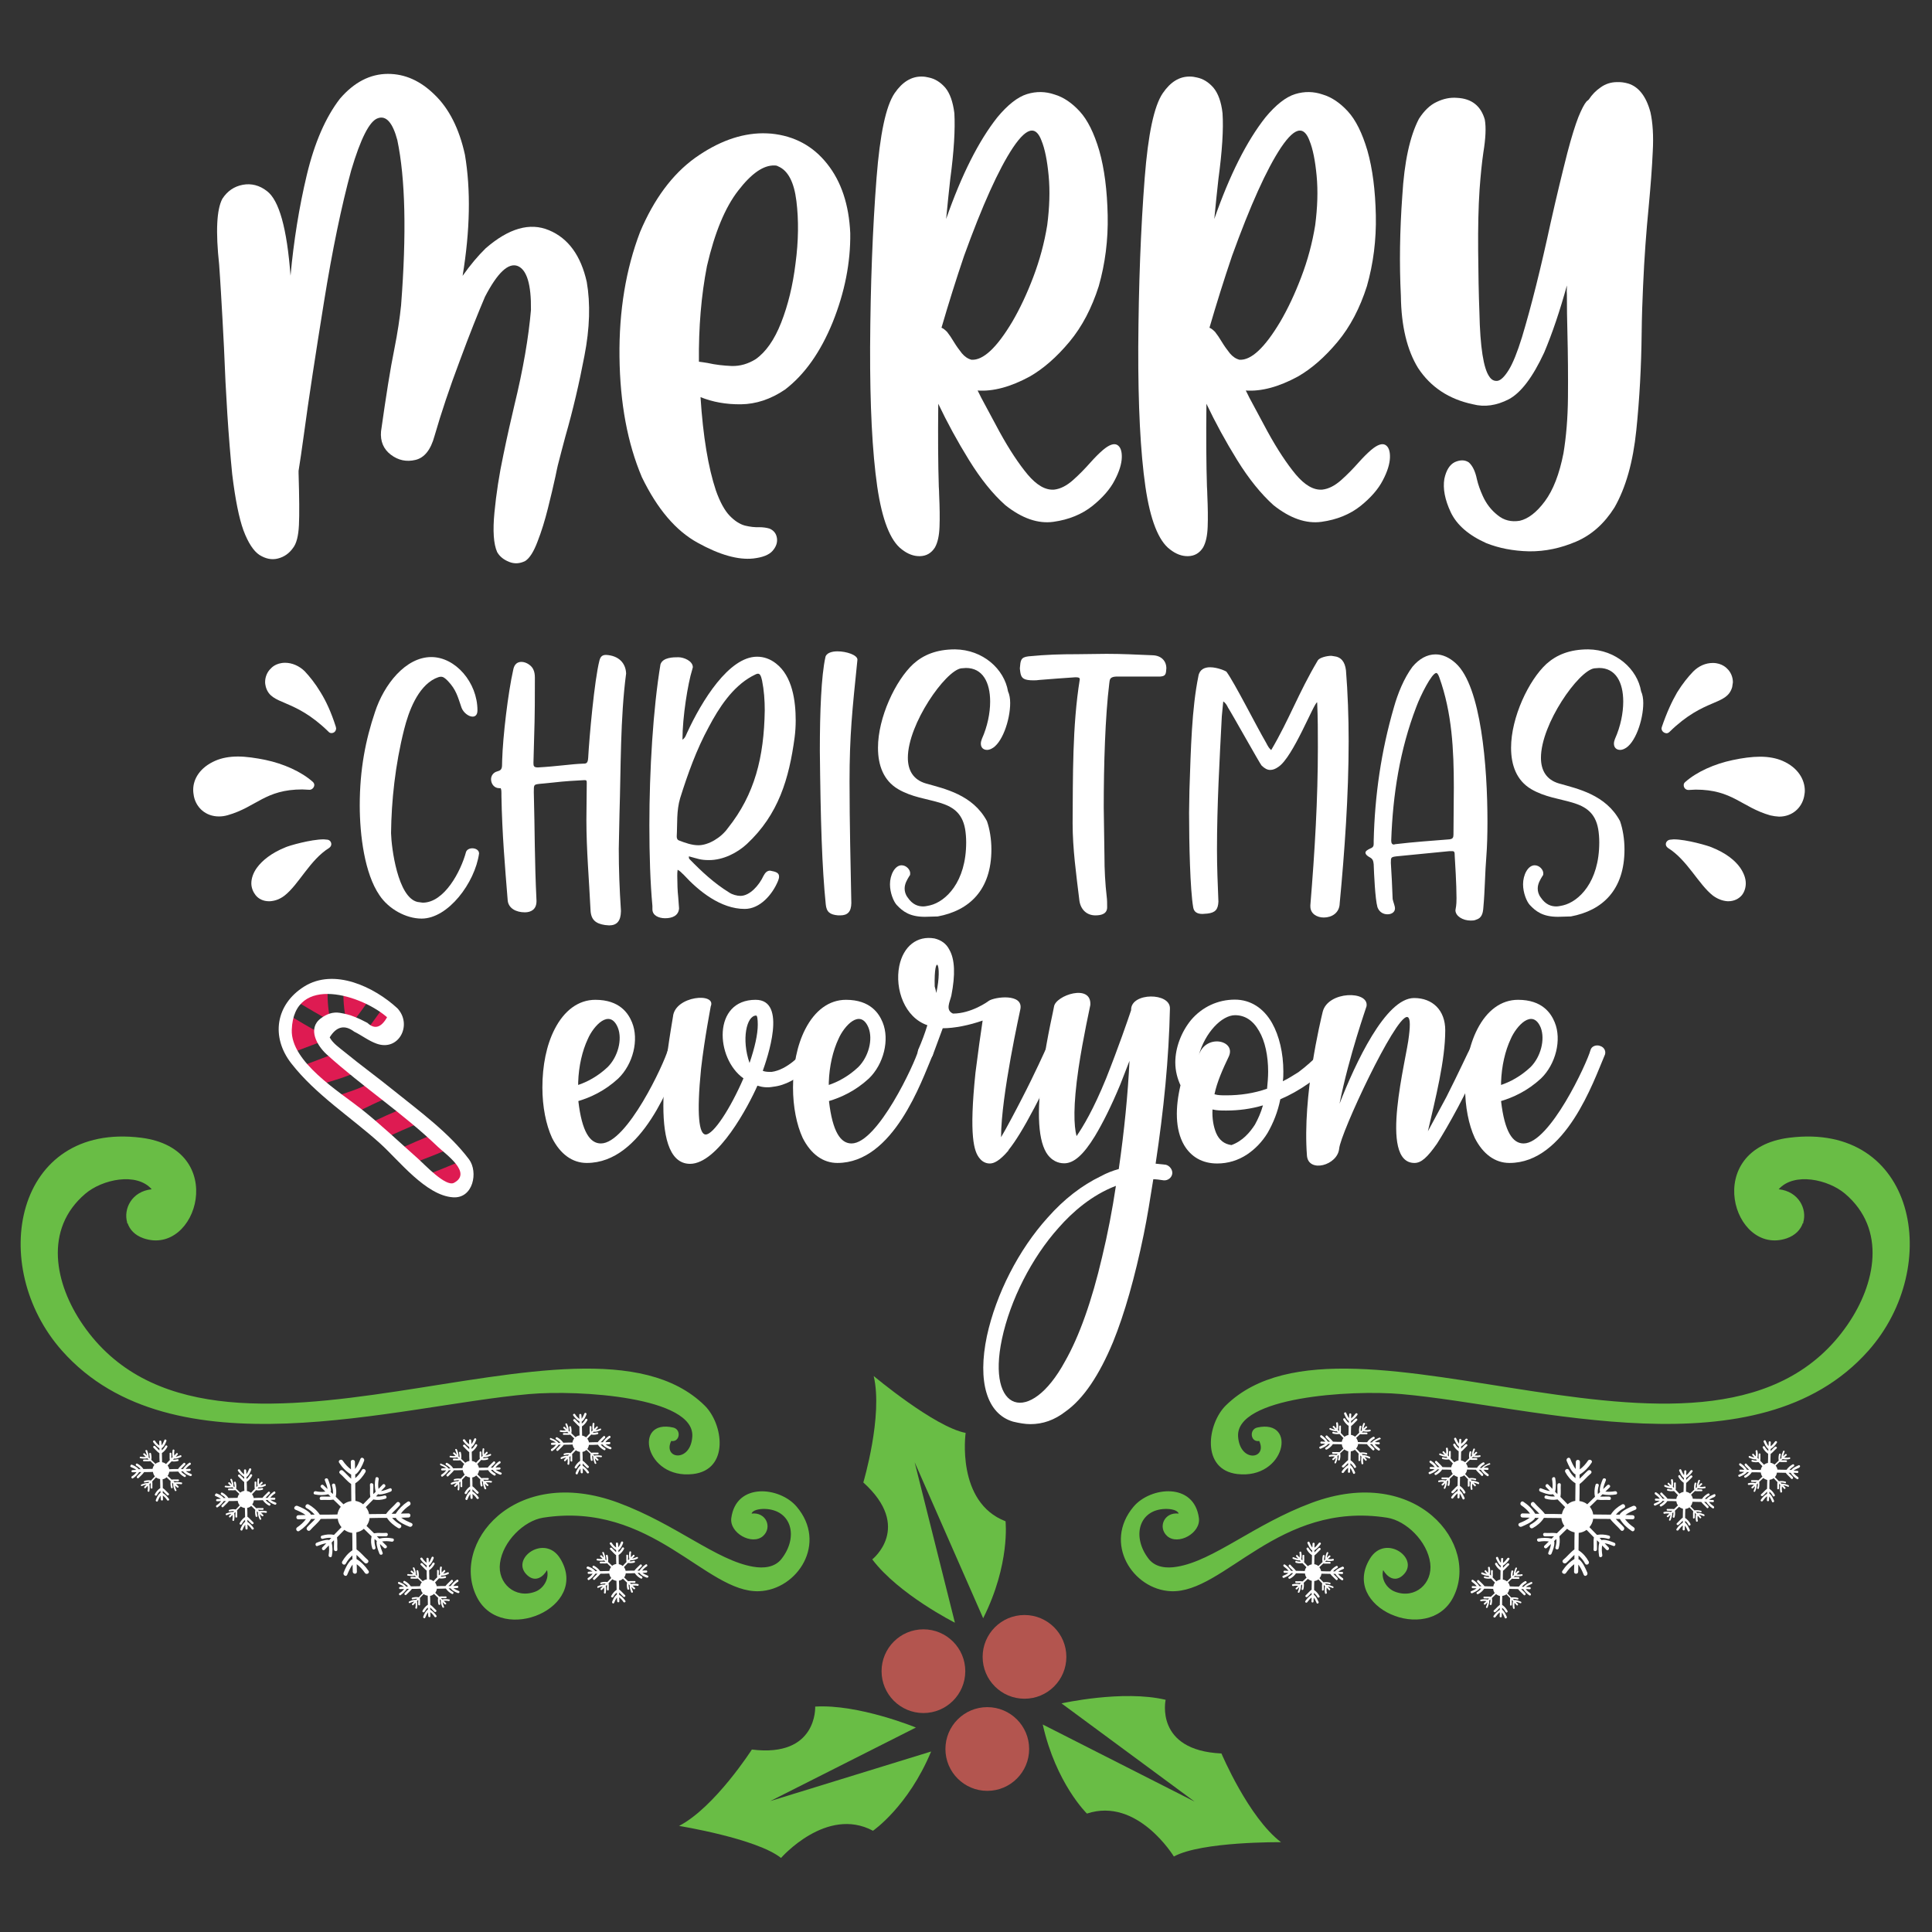 <?xml version="1.0" encoding="utf-8"?>
<!-- Generator: Adobe Illustrator 18.0.0, SVG Export Plug-In . SVG Version: 6.00 Build 0)  -->
<!DOCTYPE svg PUBLIC "-//W3C//DTD SVG 1.1//EN" "http://www.w3.org/Graphics/SVG/1.1/DTD/svg11.dtd">
<svg version="1.1" id="Layer_1" xmlns="http://www.w3.org/2000/svg" xmlns:xlink="http://www.w3.org/1999/xlink" x="0px" y="0px"
	 viewBox="0 0 1080 1080" enable-background="new 0 0 1080 1080" xml:space="preserve">
<rect x="0" y="0" width="1080" height="1080" fill="#333333" stroke="none"/>
<g>
	<g>
		<g>
			<path fill="#FFFFFF" d="M122.4,456.4c-7.5,0-12.7-5-14-11.2c-0.2-1.2-0.4-2.3-0.4-3.7c0-6,3.7-12.5,12.5-16.3
				c3.5-1.5,7.7-2.3,12.5-2.3c4.6,0,10,0.8,15.4,1.9c10,2.1,20,6.5,26.5,12.3c0.6,0.6,0.8,1.2,0.8,1.7c0,1.3-1.2,2.7-2.7,2.7l-4-0.2
				c-20.8,0-25.6,9.8-41.7,14.4C125.5,456.2,124,456.4,122.4,456.4z M150.9,503.8h-0.6c-3.1,0-5.8-1.3-7.5-3.5
				c-1.3-1.7-2.3-4-2.3-6.5c0-2.7,1-5.8,3.1-8.7c2.9-4,8.1-8.3,16.1-11.5c1.7-0.8,14-4.4,21.3-4.4l2.1,0.2c1.3,0.2,2.1,1.3,2.1,2.5
				c0,0.8-0.4,1.5-1.2,2.1c-10.8,6.7-16.9,20.4-25,26.7C156.6,502.5,154,503.6,150.9,503.8z M185.3,409.8c-0.6,0-1.2-0.2-1.7-0.8
				c-19.6-19.2-31.9-14.4-35-25c-0.2-1-0.4-1.7-0.4-2.7c0-2.9,1.2-5.8,3.3-7.7c0,0,2.5-3.1,7.9-3.1c3.8,0,7.9,1.7,11,4.8
				c2.7,2.9,5.8,6.7,8.8,11.7c3.1,5,6,11.3,8.5,19.2l0.2,1C187.8,408.9,186.6,409.8,185.3,409.8z"/>
			<path fill="#FFFFFF" d="M235.7,513.5c-8.8,0-18.5-5.4-23.6-13.1c-8.3-12.1-11-33.6-11-50.2c0-20.2,3.3-36.7,8.5-52.1
				c5-15.4,17.1-30.8,31.5-30.8c13.5,0,25.8,14.2,25.8,29.8c0,2.5-1.2,3.5-2.7,3.5c-2.3,0-5.2-2.3-6.2-5c-2.1-6-2.9-10-7.7-15
				c-1.5-1.5-2.5-2.3-3.8-2.3c-1,0-1.9,0.4-3.3,1c-9.8,4.8-14.8,18.5-17.3,28.5c-5,19.8-7.1,40-7.3,57.9c0.2,8.1,3.7,36,14.8,38.5
				l2.9,0.4c12.1,0,21.3-17.5,24.2-28.3c0.4-1.3,1.9-2.1,3.5-2.1c1.9,0,3.8,1,3.8,2.9C265.5,493.5,250.5,513.5,235.7,513.5z"/>
			<path fill="#FFFFFF" d="M340.5,517.3l-2.3-0.2c-5.2-0.8-7.9-2.9-8.1-8.5c-0.8-16.7-2.3-33.5-2.3-50.2l0.2-20.8
				c0-1.3-0.2-1.5-1.3-1.5c-15,0.8-11,0.8-25.2,2.1c-3.1,0.4-3.1,0.4-3.1,4.6c0.6,22.5,0.4,37.9,1.5,60.6v0.4c0,4.6-3.1,6.2-6.5,6.2
				c-5,0-9.2-2.3-9.6-6.7c-1.5-18.8-3.1-36.7-3.5-58.3v-1.7c0-0.8,0-1.7-0.4-2.7h-0.8c-2.9,0-4.6-2.5-4.6-5c0-1.9,1.2-3.8,3.5-4.4
				c3.3-0.8,2.5-2.9,2.7-6c0.4-13.7,3.3-37.9,6.2-50.8c0.6-3.3,2.5-4.4,4.6-4.4c2.7,0,5.8,2.1,6.7,4.4c0.6,1.3,0.8,2.9,0.8,4.4
				c0,27.1-0.2,22.7-0.8,47.7c0,1.7,0.2,2.5,2.5,2.5c10.8-0.6,18.8-1.9,25-2.1c1.9,0,2.9,0,3.1-3.3c0.6-11.3,3.5-43.6,6.3-54.4
				c0.6-2.3,1.7-3.1,3.7-3.1c7.3,0.4,11,4.8,11.2,10.4c-3.3,25-2.9,52.9-3.7,78.4l-0.4,19.6c0,11.3,0.4,22.3,1.2,34.4v0.6
				C347,514.8,344.9,517.3,340.5,517.3z"/>
			<path fill="#FFFFFF" d="M371.8,513.3c-3.5,0-7.1-1.5-7.1-5v-1.9c-1.2-12.9-1.7-28.5-1.7-45c0-31,2.1-65.2,6.2-90
				c1.3-4,7.3-4,10-4c3.1,0,8.1,2.1,8.1,5.6l-0.4,1.5c-2.3,7.3-5.4,26-5.4,39c1.7-1.2,1.9-2.5,2.5-3.7c8.3-18.1,23.5-42.7,39.2-42.7
				c3.7,0,7.3,1.2,10.6,3.8c9.2,7.1,11,21,11,31.9c0,3.1-0.2,6.3-0.6,9.4c-3.1,23.1-9,43.1-26.7,59.6c-5.4,5-13.3,9-21.1,9
				c-5,0-6.3-0.8-11.3-2.1v0.6c0,0.6,0.2,0.8,0.4,1c6.7,6.9,13.8,13.5,22.1,18.6c1.7,1.2,4.4,1.9,6.3,1.9c5.2,0,10.4-5.8,12.9-11.2
				c1-1.9,2.1-2.9,3.7-2.9c3.3,0.6,5,1.2,5,3.3c0,0.8-0.2,1.5-0.6,2.5c-3.1,7.5-10,15.6-18.6,15.6c-13.3,0-25.6-9.8-34.2-19.2
				c-1-0.8-1.7-1.9-3.3-2.7c-0.2,1.2-0.2,2.3-0.2,3.5c0.2,11.9,0.2,6,1,18.1C379.3,511.9,375.8,513.3,371.8,513.3z M390.4,472.5
				c5.6,0,12.7-4.2,16.5-9.6c15-18.8,20.2-39.6,20.6-65.8c0-5.6-0.4-11.2-1.5-16.7c-0.6-2.7-1.2-3.8-2.3-3.8c-0.8,0-1.7,0.6-3.5,1.5
				c-10.8,6-18.3,17.5-24,28.3c-6.9,12.7-11.7,26.1-16,39.8c-2.1,7.1-1.5,14.2-1.9,21.3c0,1,0.2,1.9,1.2,2.3
				C383.1,471.2,386.8,472.5,390.4,472.5z"/>
			<path fill="#FFFFFF" d="M469.7,511.7h-1.2c-4.6-0.4-6.5-1.9-6.9-6.2c-2.1-20.6-2.9-46.7-3.3-85.8c0-21.9,0.8-41.9,3.1-52.3
				c0.4-2.3,3.5-3.3,6.7-3.3c5.2,0,11.2,2.1,11.2,4.6v0.2c-2.9,28.3-4.4,42.1-4.4,68.1c0,23.5,0.6,46.5,1,67.9
				C475.8,509.6,473.9,511.7,469.7,511.7z"/>
			<path fill="#FFFFFF" d="M517,512.5c-8.3,0-12.3-2.9-15.8-6.7c-1.7-1.9-3.7-6.7-3.7-11.5c0-5.2,2.7-10.6,6.5-10.6
				c2.7,0,4.8,2.5,4.8,4.4c0,0.6,0,1.2-0.4,1.5c-1.3,2.1-2.7,4.4-2.7,7.1c0,1.5,0.4,3.3,1.7,5c2.7,4,5.8,5,8.7,5
				c1.3,0,2.7-0.4,3.8-0.6c8.7-2.1,20.2-12.9,20.2-35.2c0-2.5-0.2-5.2-0.6-7.5c-3.3-18.5-22.3-13.3-37.5-22.3
				c-8.1-4.8-11.2-13.3-11.2-23.1c0-16.9,9.8-37.7,19.8-46.9c5.6-5,12.9-8.1,23.3-8.1c15.6,0.2,27.5,11,29.6,23.5
				c0.8,1.7,1.2,4,1.2,6.5c0,9.6-4.6,22.9-10.6,25.6c-0.8,0.4-1.7,0.6-2.3,0.6c-2.1,0-3.5-1.3-3.5-3.5c0-0.8,0.2-1.7,0.6-2.7
				c3.1-6.9,4.6-14.4,4.6-20.8c0-10.8-4.2-18.8-13.5-18.8l-2.7,0.2c-8.8,1.3-29.8,31.1-29.8,50c0,6.9,2.9,12.3,10.2,14.4
				c10.2,2.9,26.1,6.2,34,21c1.5,4.2,2.5,10,2.5,15.8c0,22.7-12.3,34.2-30,37.5L517,512.5z"/>
			<path fill="#FFFFFF" d="M612.3,511.7c-4.8,0-8.5-3.3-9-9c-1.7-14-3.7-28.3-3.7-42.5c0.2-26-0.2-54.4,4-80.4c0-1-0.6-1.2-2.5-1.2
				c-8.3,0.6-11.9,0.8-20.2,1.5c-1,0.2-2.1,0.2-3.1,0.2c-1.2,0-2.1,0-3.3-0.2c-3.7-0.6-4-2.5-4.4-6.5c0.4-4.4,0.4-6.2,4.8-6.7
				c10.2-1,18.1-1.2,27.1-1.2l16.5-0.2c8.8,0,16.3,0.4,26,0.8c4.6,0.2,7.5,3.1,7.5,7.3c-0.2,3.3-0.4,4.4-3.5,4.6h-24.6
				c-3.8,0.2-3.5,1.9-3.8,3.8c-2.3,18.6-3.1,45.6-3.1,69.4l0.4,27.1c0,7.7,0.4,15.4,1.3,23.1c0.2,1.5,0.2,3.5,0.2,5.2
				C619.1,510.8,615.8,511.7,612.3,511.7z"/>
			<path fill="#FFFFFF" d="M740,512.9c-3.8,0-7.5-2.1-7.5-6.2V506c2.5-30.4,4.2-59,4.2-88.4c0-8.3,0-16.5-0.4-25
				c-1.7,0-13.5,30.8-21.7,36.1c-1.7,1.2-3.1,1.7-4.6,1.7s-3.1-0.8-4.8-2.5c-0.8-0.8-16.9-29.6-18.7-32.3c-0.6-1.2-1.2-2.5-2.7-3.5
				l-0.8,8.3c-1.3,25.2-2.7,49.6-2.7,74.6c0,9.6,0.4,19.2,0.8,29c-0.2,4.4-1.7,6.2-6.2,6.7l-2.7,0.2c-3.1,0-4.8-1.2-5.2-3.7
				c-1.7-9.8-2.3-35.4-2.3-52.9l0.2-12.5c0.8-23.8,1.3-45.6,5-63.8c0.6-3.8,3.5-5,6.5-5c4.2,0,8.8,2.1,9.2,2.5
				c4.6,6.3,16.5,30,22.1,39.6c1.3,2.5,1.7,3.1,2.9,4.2c10.2-17.3,15.2-31.9,26.1-50.2c1-1.5,5-2.5,7.5-2.5l1.3,0.2
				c4.2,0.4,6.3,3.1,6.9,7.9c1,12.5,1.5,26,1.5,39.6c0,30.4-2.3,62.1-5,90.6C748.8,510.4,744.4,512.9,740,512.9z"/>
			<path fill="#FFFFFF" d="M822.1,514.6c-4.4,0-8.5-2.5-8.5-5.8c0.2-1.7,0.6-2.3,0.6-6.7c0-7.7-0.8-20.4-1-23.6
				c0-2.3-0.2-2.7-1.5-2.7h-1.5l-29.6,2.9c-3.1,0.4-3.1,0.6-3.1,3.7c0.4,6.7,0.8,13.5,1,20.2c0.4,1.9,1.3,3.8,1.3,5.2
				c0,2.1-1.9,3.3-4.2,3.3s-4.6-1.2-5.6-4c-1.3-4.6-1.9-18.6-2.1-24c-0.2-1.7-0.4-2.9-2.1-3.8c-1.5-0.8-2.5-1.7-2.5-2.7
				c0-0.8,1-1.5,2.7-2.3c1.7-0.6,1.9-1.5,1.9-2.7V470c0.6-25.4,4.2-50.2,11.3-74.6c2.1-7.5,5.6-16.3,10.4-22.7
				c3.7-4.4,8.1-6.9,12.9-6.9c3.8,0,7.7,1.7,11.3,5c14.2,12.9,17.7,57.9,17.7,88.4c0,7.5-0.2,14.2-0.6,19.2
				c-0.8,9.6-0.8,19.4-1.7,29c-0.2,2.9-0.8,5.8-4,6.7C824.2,514.6,823,514.6,822.1,514.6z M779.2,472.1l0.8-0.2
				c10-1.2,20.2-1.9,30.2-2.7c1.9-0.2,2.3-1,2.3-2.7l0.2-26.3c0-21-1-41.7-8.1-61.5c-0.6-1.7-1.2-2.5-1.7-2.5
				c-2.5,0-8.8,12.5-11.2,19c-9.2,24-13.1,49-14,74.6C777.7,471.2,778.1,472.1,779.2,472.1z"/>
			<path fill="#FFFFFF" d="M870.9,512.5c-8.3,0-12.3-2.9-15.8-6.7c-1.7-1.9-3.7-6.7-3.7-11.5c0-5.2,2.7-10.6,6.5-10.6
				c2.7,0,4.8,2.5,4.8,4.4c0,0.6,0,1.2-0.4,1.5c-1.3,2.1-2.7,4.4-2.7,7.1c0,1.5,0.4,3.3,1.7,5c2.7,4,5.8,5,8.7,5
				c1.3,0,2.7-0.4,3.8-0.6c8.7-2.1,20.2-12.9,20.2-35.2c0-2.5-0.2-5.2-0.6-7.5c-3.3-18.5-22.3-13.3-37.5-22.3
				c-8.1-4.8-11.2-13.3-11.2-23.1c0-16.9,9.8-37.7,19.8-46.9c5.6-5,12.9-8.1,23.3-8.1c15.6,0.2,27.5,11,29.6,23.5
				c0.8,1.7,1.2,4,1.2,6.5c0,9.6-4.6,22.9-10.6,25.6c-0.8,0.4-1.7,0.6-2.3,0.6c-2.1,0-3.5-1.3-3.5-3.5c0-0.8,0.2-1.7,0.6-2.7
				c3.1-6.9,4.6-14.4,4.6-20.8c0-10.8-4.2-18.8-13.5-18.8l-2.7,0.2c-8.8,1.3-29.8,31.1-29.8,50c0,6.9,2.9,12.3,10.2,14.4
				c10.2,2.9,26.1,6.2,34,21c1.5,4.2,2.5,10,2.5,15.8c0,22.7-12.3,34.2-30,37.5L870.9,512.5z"/>
			<path fill="#FFFFFF" d="M928.8,407.1l0.2-0.8c2.7-7.9,5.6-14.2,8.5-19.2c3.1-5,6.2-8.8,9-11.7c3.1-3.1,6.9-4.8,11-4.8
				c5.2,0,7.9,3.1,7.9,3.1c2.1,1.9,3.3,4.8,3.3,7.7l-0.4,2.7c-3.1,10.6-15.4,5.8-35,25c-0.6,0.6-1.2,0.8-1.7,0.8
				C930.1,409.8,928.8,408.7,928.8,407.1z M965.7,503.8c-2.9-0.2-5.6-1.3-8.1-3.1c-8.1-6.3-14.4-20-25.2-26.7
				c-0.8-0.6-1.2-1.3-1.2-2.1c0-1.2,1-2.3,2.3-2.5l2.1-0.2c7.3,0,19.6,3.7,21.1,4.4c8.3,3.3,13.3,7.5,16.1,11.5
				c2.1,3.1,3.1,6,3.1,8.7c0,2.5-0.8,4.8-2.1,6.5c-1.7,2.1-4.4,3.5-7.7,3.5H965.7z M989.6,455.8c-16.1-4.6-21-14.4-41.7-14.4l-4,0.2
				c-1.7,0-2.7-1.3-2.7-2.7c0-0.6,0.2-1.2,0.8-1.7c6.5-5.8,16.5-10.2,26.5-12.3c5.6-1.2,10.8-1.9,15.4-1.9c4.8,0,9,0.8,12.5,2.3
				c8.8,3.8,12.5,10.6,12.5,16.7c0,1.2-0.2,2.1-0.4,3.3c-1.3,6.2-6.5,11.2-14,11.2C992.8,456.4,991.3,456.2,989.6,455.8z"/>
		</g>
	</g>
	<g>
		<g>
			<path fill="#FFFFFF" d="M216.9,41.3c9.5,0,18.2,3.9,26.1,11.7c8,7.7,13.7,18.9,16.9,33.5c3.3,19.6,2.9,42.2-1.3,67.7
				c4.3-6.1,8.6-11.2,12.9-15.4c12.9-11.2,24.7-14.6,35.4-10.1c10.8,4.5,17.8,14.2,21.1,28.9c2.1,12.1,1.7,25.9-1.3,41.3
				c-2.9,15.3-6.4,30.3-10.6,44.9c-1.5,5.7-3,11.2-4.3,16.4c-0.3,1.4-0.8,3.5-1.3,6.1c-1.1,5.1-2.5,11-4.2,17.8
				c-1.7,6.8-3.6,13-5.8,18.6c-2.1,5.6-4.4,9.3-6.9,10.9c-3,1.5-6,1.7-9,0.5c-3-1.2-5.3-3-6.7-5.5c-2-4.5-2.5-11.9-1.5-22.2
				c1-10.3,2.6-21,5-32.2c2.3-11.2,4.4-20.3,6.1-27.5c5-20.5,8-38.3,9.3-53.4c0.2-14.3-2.3-22.5-7.4-24.6c-5.2-2-11.3,3.7-18.3,17.2
				c-3.7,8.7-8.5,20.6-14.1,35.8c-5.7,15.1-10.4,29.2-14.1,42c-2.1,7.7-5.6,12.2-10.7,13.4c-5,1.2-9.6,0.2-13.7-2.9
				c-4.1-3.1-6-7.5-5.5-13.1c2.8-19.8,5.2-35.1,7.4-45.8c1.9-9.5,3.1-17.7,3.8-24.6c3.1-40.1,2.4-70.9-2.1-92.4
				c-2.6-9.8-6.3-13.9-10.9-12.2c-4.6,1.5-9.6,11.3-14.9,29.2c-5.4,19.8-10.5,44.3-15.2,73.5c-4.7,29.2-8.5,53.8-11.2,73.9
				c-1.2,8.8-2.2,15.6-3,20.5v0.3c0,0.1,0,0.3,0,0.5c0,0.1,0,0.3,0,0.5c0.4,13.4,0.5,23.1,0.2,29.1c-0.3,6.1-1.4,10.3-3.3,12.7
				c-2.1,3-4.9,5-8.4,5.9c-3.4,0.9-6.9,0.2-10.4-2c-3.3-2.2-6.3-6.8-8.9-13.7c-2.5-6.9-4.6-17.4-6.3-31.4c-2.1-21-3.6-44.7-4.6-70.9
				c-0.6-11.2-1.1-21.5-1.7-30.9c-0.3-5.6-0.7-10.7-1-15.4c-2-18.5-1.4-30.8,1.8-36.8c2.8-4.3,6.6-6.9,11.4-7.8
				c4.8-0.9,9.4,0.3,13.5,3.5c6.8,5.1,11.2,20.8,13.2,47.3c1.8-19.5,4.8-38.3,9.1-56.3c4.3-18,10.5-32.2,18.5-42.6
				C197.9,46,206.9,41.3,216.9,41.3z"/>
			<path fill="#FFFFFF" d="M426.4,74.5c1.7,0,3.2,0.1,4.8,0.2c12.9,1.3,23.3,6.9,31.2,16.9c7.9,9.9,12.2,22.9,12.9,38.8
				c0.2,16.4-3.1,33-9.8,49.7c-6.8,16.7-15.7,29.3-26.7,37.7c-8,5.4-16.2,8.1-24.6,8.2c-8.4,0.1-15.9-1.3-22.6-4
				c1.4,21.9,4.3,39.3,8.6,52.2c2.3,6.5,4.9,11.2,7.7,14.1c2.8,2.9,5.6,4.7,8.5,5.5c2.9,0.7,5.5,1,7.9,0.9c2.3,0,4.3,0.3,5.9,0.8
				c2.3,1,3.7,2.7,4.1,5.2c0.4,2.5-0.4,4.9-2.4,7.2c-2,2.3-5.6,3.7-10.8,4.3c-8.5,0.9-18.8-2-31.1-8.8
				c-12.2-6.7-22.6-18.9-31.2-36.7c-8-18.9-12.2-41.3-12.5-67.2c-0.3-25.8,3.6-49.1,11.5-69.8c7.8-18.5,18.1-32.3,30.7-41.4
				C401.3,79.2,413.9,74.6,426.4,74.5z M432.9,92.5c-6.1-0.2-12.8,4.4-20.2,14c-7.4,9.5-13.2,23.6-17.5,42.2
				c-3.2,16.4-4.7,34.3-4.5,53.5c1.5,0.2,3.1,0.4,4.8,0.7c4.4,1,8.9,1.5,13.6,1.7c4.7,0.1,9.1-1.2,13.3-3.8
				c5.7-4,10.5-10.8,14.3-20.5c3.8-9.7,6.5-20.7,8-33c1.7-12.7,1.8-24.3,0.5-34.9c-1.3-10.6-4.7-17.1-10.2-19.4
				C434.4,92.6,433.7,92.5,432.9,92.5z"/>
			<path fill="#FFFFFF" d="M515.3,42.8c1.3,0,2.6,0.2,3.8,0.5c3.5,0.7,6.6,2.6,9.3,5.7c2.6,3.1,4.3,7.9,5.1,14.3
				c0.5,8.9-0.2,21.2-2.3,36.8c-0.8,6.8-1.5,14.3-2.3,22.3c8.6-24.6,18.1-43.5,28.6-56.8c5.8-7,11.4-11.4,16.6-13
				c5.2-1.6,10.3-1.5,15.3,0.2c5.1,1.5,9.8,4.7,14.2,9.5c4.4,4.8,8,12.1,10.9,21.9c2.9,10.2,4.4,22.3,4.7,36.1
				c0.3,13.8-1.4,27.1-5,39.7c-3.9,12.2-9.3,22.6-16.4,31.1c-7.1,8.5-14.5,15-22.2,19.4c-10.7,5.8-20.4,8.4-29.1,7.8
				c0.7,1.3,1.3,2.6,2,4c3.5,6.6,6.9,12.9,10.2,19c5.5,10,10.8,18,15.8,24c5,5.9,9.9,8.8,14.8,8.4c3.5-0.4,7-2.2,10.5-5.3
				c3.5-3.1,6.7-6.4,9.8-9.9c2.5-2.8,4.8-5.1,6.9-6.9c3.5-3,6.2-3.9,8-2.9c1.8,1,2.7,3.4,2.6,7c-0.1,3.6-1.4,7.9-4,12.8
				c-2.5,4.9-6.7,9.7-12.4,14.3c-5.9,4.7-13.2,7.7-21.8,8.9c-8.6,1.2-17.6-1.9-26.9-9.3c-7.1-6.3-13.8-14.7-20.3-25.2
				c-6.5-10.5-12.2-21-17.2-31.5c-0.2,18.5-0.1,33.9,0.3,46.3c0.1,1.7,0.2,3.3,0.2,4.8c0.3,6.8,0.4,12.7,0.2,17.7
				c-0.2,5-1,8.8-2.6,11.6c-2,3.1-4.7,4.7-8.3,4.8c-3.5,0.1-6.9-1.2-10.2-3.8c-6.4-4.8-11-16.5-13.7-35c-2.8-19.4-4.1-45.4-4-78
				c0.2-34.9,1.4-66.5,3.6-94.7c1.9-24.3,5.2-40.1,10.1-47.3C504.4,45.8,509.5,42.7,515.3,42.8z M576.8,73c-2.8,0-6.3,3.2-10.6,9.6
				c-8,12.1-17.1,32.3-27.3,60.5c-4.5,13.3-8.7,26.7-12.6,40.1c1,0.4,2,1.2,3.1,2.3c1.2,1.5,2.5,3.4,3.8,5.6
				c1.4,2.3,2.9,4.4,4.5,6.4c1.6,1.9,3.4,3.1,5.4,3.6c6.5,0.4,14.1-6.7,22.8-21.3c4.2-7.2,8.1-15.4,11.7-24.9s6.2-19.1,7.8-29
				c1.3-10,1.6-19.2,0.8-27.7c-0.8-8.4-2.1-15-4-19.6C580.8,74.8,578.9,72.9,576.8,73z"/>
			<path fill="#FFFFFF" d="M665.2,42.8c1.3,0,2.6,0.2,3.8,0.5c3.5,0.7,6.6,2.6,9.3,5.7c2.6,3.1,4.4,7.9,5.1,14.3
				c0.6,8.9-0.2,21.2-2.3,36.8c-0.8,6.8-1.5,14.3-2.3,22.3c8.6-24.6,18.1-43.5,28.6-56.8c5.8-7,11.4-11.4,16.6-13
				c5.2-1.6,10.3-1.5,15.3,0.2c5.1,1.5,9.8,4.7,14.2,9.5c4.4,4.8,8,12.1,10.9,21.9c2.9,10.2,4.4,22.3,4.7,36.1
				c0.3,13.8-1.4,27.1-5,39.7c-3.9,12.2-9.3,22.6-16.4,31.1c-7.1,8.5-14.5,15-22.2,19.4c-10.7,5.8-20.4,8.4-29.1,7.8
				c0.7,1.3,1.3,2.6,2,4c3.5,6.6,6.9,12.9,10.2,19c5.5,10,10.8,18,15.8,24c5,5.9,9.9,8.8,14.8,8.4c3.5-0.4,7-2.2,10.5-5.3
				c3.5-3.1,6.7-6.4,9.8-9.9c2.5-2.8,4.8-5.1,6.9-6.9c3.5-3,6.2-3.9,8-2.9c1.8,1,2.7,3.4,2.6,7c-0.1,3.6-1.4,7.9-4,12.8
				c-2.5,4.9-6.7,9.7-12.4,14.3c-5.9,4.7-13.2,7.7-21.8,8.9c-8.6,1.2-17.6-1.9-26.9-9.3c-7-6.3-13.8-14.7-20.3-25.2
				c-6.5-10.5-12.2-21-17.2-31.5c-0.2,18.5-0.1,33.9,0.3,46.3c0.1,1.7,0.2,3.3,0.2,4.8c0.3,6.8,0.4,12.7,0.2,17.7
				c-0.2,5-1,8.8-2.6,11.6c-2,3.1-4.7,4.7-8.3,4.8c-3.5,0.1-6.9-1.2-10.2-3.8c-6.4-4.8-11-16.5-13.7-35c-2.8-19.4-4.1-45.4-4-78
				c0.2-34.9,1.4-66.5,3.6-94.7c1.9-24.3,5.2-40.1,10.1-47.3C654.3,45.8,659.3,42.7,665.2,42.8z M726.6,73c-2.8,0-6.3,3.2-10.6,9.6
				c-8,12.1-17.1,32.3-27.3,60.5c-4.5,13.3-8.7,26.7-12.6,40.1c1,0.4,2,1.2,3.1,2.3c1.2,1.5,2.5,3.4,3.8,5.6
				c1.4,2.3,2.9,4.4,4.5,6.4c1.6,1.9,3.4,3.1,5.4,3.6c6.5,0.4,14.1-6.7,22.8-21.3c4.2-7.2,8.1-15.4,11.7-24.9
				c3.6-9.4,6.2-19.1,7.8-29c1.3-10,1.6-19.2,0.8-27.7c-0.8-8.4-2.1-15-4-19.6C730.6,74.8,728.7,72.9,726.6,73z"/>
			<path fill="#FFFFFF" d="M903.9,45.9c2.1-0.1,4.2,0.2,6.3,0.8c5.8,1.8,10,7.1,12.4,16c1.3,5.8,1.8,13.2,1.3,22.1
				c-0.4,9-1.2,19.4-2.3,31.1c-1.3,13.2-2.4,27.8-3.1,43.8c-0.4,8.6-0.7,17.4-0.8,26.4c-0.2,18.9-1.2,37.1-3,54.5
				c-1.8,17.5-5.8,31.9-12.2,43.1c-5.6,8.9-12.7,15.3-21.3,19c-8.6,3.7-17.4,5.6-26.4,5.5c-9-0.2-17-1.8-24-4.6
				c-9.8-4.4-16.4-10.1-19.8-17.2c-3.3-7-4.5-13.3-3.6-18.7c1-4.8,3-8,5.9-9.4c3-1.3,5.6-1.3,7.8,0.2c2.1,1.9,3.6,5,4.5,9.4
				c0.7,3,1.8,6.1,3.3,9.4c1.9,4.2,4.6,7.8,8.3,10.7c3.5,2.9,7.7,3.9,12.4,3.1c4.7-1.1,9.4-4.7,14-10.9c4.6-6.2,8.1-15.1,10.4-26.9
				c1.5-9.1,2.4-19.5,2.5-31.2c0.1-11.7,0-23.7-0.3-36c-0.2-7.3-0.3-14.4-0.3-21.5c-0.1-1.3-0.1-2.6,0-4c0-0.3,0-0.7,0-1
				c-3.9,14.1-8.1,26.6-12.7,37.5c-6.4,13.8-13,22.5-19.8,26.1c-6.8,3.5-13.5,4.5-20,2.8c-13.3-2.8-23.6-9.5-30.7-20.3
				c-6.2-10.1-9.4-23.6-9.6-40.3c-0.9-18-0.6-36.6,0.8-56c1.1-18.8,4.2-33.2,9.3-43c2.9-4.5,6.2-7.7,9.9-9.4
				c3.9-1.9,7.7-2.6,11.4-2.3c8.2,0.4,13.3,4.5,15.5,12.1c0.8,4.4,0.5,10.6-0.8,18.5c-0.8,5.5-1.5,12.3-2.1,20.5
				c-0.7,10.4-0.9,21.8-0.8,34.4c0.1,12.6,0.3,24,0.7,34.4c0.4,19.5,2.3,31.5,5.6,36c1.2,1.8,2.7,2.5,4.5,2.3c1.9-0.3,4-2.4,6.3-6.1
				c2.3-3.7,4.8-9.9,7.4-18.3c5.3-17.6,10.6-38.9,16-63.9c3.4-15.2,6.6-28.3,9.4-39.3c2.3-8.8,4.4-15.4,6.1-19.8
				c1.8-4.4,3.3-7.3,4.6-8.8c0.4-0.3,0.8-0.7,1.2-1c1.9-2.9,4.1-5.1,6.6-6.8C897.4,46.9,900.6,45.9,903.9,45.9z"/>
		</g>
	</g>
	<g>
		<g>
			<path fill="#FFFFFF" d="M381.1,590.2c-6,14-21.7,59.9-53.1,59.9c-8,0-14.8-4.9-19.4-14c-3.4-7.4-5.4-17.4-5.4-28.2
				c0-12.3,2.3-23.7,6.8-32.5c5.4-10.6,13.4-16.5,22.8-16.5c13.7,0,18.5,7.7,20.5,12.6c4,9.7,0.6,23.4-7.7,31.4
				c-7.7,7.1-15.7,10.6-22.3,12.6c2,17.4,6.6,23.7,12.6,23.7c14.6,0,35.4-44.8,37.4-52.2c0.6-2.3,3.4-3.1,5.4-2.3
				C381.1,585.4,382.2,588,381.1,590.2z M345.4,574.5c-4.6-11.1-13.7-0.9-16.8,6.3c-3.1,6.6-5.1,15.1-5.4,24.3v1.4
				c5.1-1.7,11.1-4.9,16.5-10C345.4,590.8,348,581.1,345.4,574.5z"/>
			<path fill="#FFFFFF" d="M376.2,568.3c1.1-11.7,24.5-13.7,21.1-5.7c0,0.3-3.4,17.4-5.4,34.8c-2.6,26-1.1,36.8,2.6,36.8
				c4.3,0,13.7-14.3,21.1-31.4c-15.7-11.1-17.4-43.9,6.8-43.9c18,0,6.3,33.1,4,39.7c1.4,0.6,3.1,0.6,4.9,0.6
				c8.6-1.1,16.8-9.7,19.1-13.1c1.4-2,4-2.3,6-0.9c2,1.4,2.3,4,0.9,6c-0.3,0.6-11.1,14.8-25.1,16.3c-3.1,0.6-6,0.3-8.8-0.6
				c-4.9,11.1-22,43.7-37.7,43.7C361.1,650.4,373.9,582.8,376.2,568.3z M423.6,572.8c0-3.1-0.3-5.1-0.9-5.1
				c-5.4,0-8.3,13.4-3.7,26.5C421.9,585.7,423.6,578.3,423.6,572.8z"/>
			<path fill="#FFFFFF" d="M521.2,590.2c-6,14-21.7,59.9-53.1,59.9c-8,0-14.8-4.9-19.4-14c-3.4-7.4-5.4-17.4-5.4-28.2
				c0-12.3,2.3-23.7,6.8-32.5c5.4-10.6,13.4-16.5,22.8-16.5c13.7,0,18.5,7.7,20.5,12.6c4,9.7,0.6,23.4-7.7,31.4
				c-7.7,7.1-15.7,10.6-22.3,12.6c2,17.4,6.6,23.7,12.6,23.7c14.6,0,35.4-44.8,37.4-52.2c0.6-2.3,3.4-3.1,5.4-2.3
				C521.2,585.4,522.3,588,521.2,590.2z M485.5,574.5c-4.6-11.1-13.7-0.9-16.8,6.3c-3.1,6.6-5.1,15.1-5.4,24.3v1.4
				c5.1-1.7,11.1-4.9,16.5-10C485.5,590.8,488.1,581.1,485.5,574.5z"/>
			<path fill="#FFFFFF" d="M592.2,590.2c0,0-6.3,14.6-14,29.1c-6,11.4-10.6,18.8-14.3,23.4c0,0.3-0.3,0.3-0.3,0.6
				c-4.9,5.7-8,7.1-10.3,7.1c-2.3,0-4.3-1.1-5.7-2.9c-3.1-3.7-6-12.3-2.3-47.9c1.4-11.1,2.9-22,4-29.1c-7.4,2.6-15.7,4.3-22.3,4.3
				l-5.7,15.4c-0.9,1.4-2.3,2.6-4,2.6c-0.6,0-1.1-0.3-1.7-0.3c-2-1.1-3.1-3.4-2.3-5.7c2-4.6,3.7-9.1,5.1-13.7
				c-12.6-4.3-18.3-20-15.7-33.1c2.3-11.1,10-17.1,19.7-15.4c3.7,0.9,6.6,2.9,8.3,6.3c3.1,5.4,3.4,14,1.1,25.7
				c-0.9,3.7-3.4,8,0.9,10c10.3,0,19.7-6.8,20-7.1c3.4-2.3,19.4-4.3,17.7,4.6c0,0.3-10.8,48.2-10.8,71.6c2.3-3.7,8.8-16,11.7-21.7
				c7.1-13.7,13.1-27.1,13.1-27.1c0.9-2.3,3.4-3.1,5.7-2.3C592.2,585.4,593.4,588,592.2,590.2z M523.4,555.1
				c3.7-16.8-1.4-23.4-0.9-3.7C522.9,552.6,523.4,555.1,523.4,555.1z"/>
			<path fill="#FFFFFF" d="M655.3,656.1c-0.3,2.3-2.6,4-4.9,3.7c-2-0.3-4-0.6-5.7-0.6c-1.7,10.8-3.4,21.4-5.4,31.1
				c-4.9,23.7-10.6,43.9-17.1,59.9c-7.7,18.5-16.5,31.7-26.5,38.8c-6.3,4.9-12.8,7.1-19.7,7.1c-3.1,0-6.3-0.6-9.7-1.4
				c-14.6-4.3-20-22.3-14.6-47.9c5.1-23.4,17.7-48.2,34-66.2c9.1-10.3,19.1-18,29.7-23.1c3.1-1.7,6.6-3.1,10-4
				c3.1-21.4,5.1-41.9,6-60.5l-5.1,13.1c-5.1,12.3-10,22-14.3,29.1c-6.3,10.3-11.7,15.1-17.1,15.1c-3.7,0-6.8-1.7-9.1-4.6
				c-5.4-7.1-6.6-23.1-2.9-48.8c2.6-18.3,6.3-33.4,6.3-34.2c0.9-6.3,21.1-13.1,20.3-0.9c0,0.3-4,18-6.6,35.4
				c-3.1,21.1-2.6,32.2-1.1,37.9c3.7-5.4,9.4-14.8,16.5-32.2c6.8-17.1,12.3-33.1,14-38.2v-0.3c0-9.7,22-9.7,21.7-0.6
				c-0.6,28-3.4,56.2-8,86.7l5.7,0.6C653.8,651.6,655.6,653.9,655.3,656.1z M595.3,761.1c8-14,15.1-34,20.8-58.5
				c3.1-12.8,5.7-26.3,7.7-39.7c-13.4,5.1-24.3,14.6-32,23.4c-15.1,16.8-27.1,40.5-31.7,62.2C551.4,789.4,575.7,797.1,595.3,761.1z"
				/>
			<path fill="#FFFFFF" d="M747.1,591.1c0,0.3-5.7,7.7-16,14.8c-4.9,3.4-10,6.3-15.4,8.6c-1.4,7.1-4,13.4-7.1,18.8
				c-3.1,5.1-7.1,9.1-11.4,12c-5.1,3.4-10.8,5.1-16.8,5.1c-8.3,0-14.6-3.7-18.5-10.3c-5.1-8.8-4.9-21.1-2-33.4
				c-1.7-3.7-2.9-8-2.9-12.8c0-8.3,3.4-17.1,8.8-23.7c6.3-7.4,15.1-11.4,24.5-11.4c8.6,0,16,4.6,20.8,13.1c4,7.1,6.3,16.8,6.3,27.1
				c0,1.7,0,3.7-0.3,5.4c3.1-1.4,6-3.4,8.8-5.1c9.1-6.8,14.3-13.4,14.3-13.4c1.4-2,4.3-2.3,6-0.9
				C748.3,586.5,748.6,589.1,747.1,591.1z M708.9,599.1c0-8.8-1.7-17.1-5.1-22.8c-3.4-6-8-8.8-13.4-8.8c-7.4,0-16.8,9.7-20.3,22.5
				c3.7-12.3,21.1-8.6,16.8,0.6c-3.4,7.1-6.6,14.3-8,21.1c2,0.6,4,0.6,6.6,0.6c7.7,0,15.4-1.1,22.8-3.7
				C708.6,605.4,708.9,602.2,708.9,599.1z M706,617.9c-6.6,2-13.7,2.9-20.5,2.9c-2.9,0-5.1,0-7.7-0.6c-0.3,5.1,0.6,9.7,2,13.1
				c1.7,4,4.6,6.3,8.6,6.8c6.3-2.3,10.3-7.1,13.1-11.4C703.2,625.6,704.9,621.9,706,617.9z"/>
			<path fill="#FFFFFF" d="M829.3,590.2c0,0-6.8,14.6-14.3,28.8c-4.6,8.6-8.6,15.4-11.7,20.3c-5.4,7.7-8.8,10.8-12.6,10.8
				c-20.3,0-4.3-58.5-3.1-71c0.9-7.1,0.6-10.6-1.1-10.6c-6.8,0-37.1,64.8-37.9,73.6c-0.9,9.4-17.1,13.7-18,4
				c-2.6-33.7,7.7-75.9,8.8-80.5c2.9-11.7,26-12,24.5-3.1c0,0.3-9.7,27.4-15.1,54.5c8.8-22.5,25.7-59.1,41.7-59.1
				c10.3,0,17.4,6.8,17.4,18c0,16.8-5.4,37.9-9.7,56.5l10.3-19.1c6.8-13.4,12.8-26.5,13.1-26.8c0.9-2,3.4-2.9,5.4-2
				C829.3,585.4,830.2,588,829.3,590.2z"/>
			<path fill="#FFFFFF" d="M896.9,590.2c-6,14-21.7,59.9-53.1,59.9c-8,0-14.8-4.9-19.4-14c-3.4-7.4-5.4-17.4-5.4-28.2
				c0-12.3,2.3-23.7,6.8-32.5c5.4-10.6,13.4-16.5,22.8-16.5c13.7,0,18.5,7.7,20.5,12.6c4,9.7,0.6,23.4-7.7,31.4
				c-7.7,7.1-15.7,10.6-22.3,12.6c2,17.4,6.6,23.7,12.6,23.7c14.6,0,35.4-44.8,37.4-52.2c0.6-2.3,3.4-3.1,5.4-2.3
				C896.9,585.4,898.1,588,896.9,590.2z M861.3,574.5c-4.6-11.1-13.7-0.9-16.8,6.3c-3.1,6.6-5.1,15.1-5.4,24.3v1.4
				c5.1-1.7,11.1-4.9,16.5-10C861.3,590.8,863.8,581.1,861.3,574.5z"/>
		</g>
	</g>
	<g>
		<g>
			<g>
				<path fill="#DE1B52" d="M196.7,571.9c-1-0.4-2.1-0.8-3.1-1.1c-1.3-6.2-2-12.7-1.4-19c5.2,0.9,10.4,2.8,15.3,5.5
					C204,562.3,200.5,567.2,196.7,571.9z"/>
			</g>
			<g>
				<path fill="#DE1B52" d="M214.9,562.2c1.7,1.3,3.3,2.7,4.8,4.2c7.8,7-1.6,17.2-8.2,13.2c-2.2-1.3-4.3-2.6-6.5-3.8
					C208.4,571.4,211.6,566.8,214.9,562.2z"/>
			</g>
			<g>
				<path fill="#DE1B52" d="M184.6,570.4c-0.1,0-0.2,0.1-0.3,0.1c-6.3-3.4-12.5-7.1-18.7-10.8c4.8-5.2,11.2-7.7,17.7-8.3
					C182.8,557.7,183.4,564.2,184.6,570.4z"/>
			</g>
			<g>
				<path fill="#DE1B52" d="M160.9,567.1c6.2,3.7,12.3,7.4,18.7,10.8c0.2,1.3,0.8,2.6,1.6,3.8c-5.8,2.2-11.7,4.4-17.5,6.6
					C159.5,581.6,157.7,574.4,160.9,567.1z"/>
			</g>
			<g>
				<path fill="#DE1B52" d="M179.1,606.2c-1.7-1.6-3.4-3.2-5.1-4.9c-1.7-1.8-3.4-3.6-5-5.5c6.2-2.4,12.5-4.7,18.7-7.1
					c4.3,3.7,9.5,7.2,12.9,9.9c0,0,0.1,0.1,0.1,0.1C193.7,602,186.4,604.1,179.1,606.2z"/>
			</g>
			<g>
				<path fill="#DE1B52" d="M198.5,622.1c-3.8-3-7.7-6-11.6-9.1c7.3-2.2,14.5-4.6,21.3-8.1c3.5,2.8,7.2,5.7,10,8
					C211.6,615.7,205.1,618.9,198.5,622.1z"/>
			</g>
			<g>
				<path fill="#DE1B52" d="M215.1,636.2c-3.7-3.3-6.9-6.2-9.1-7.9c6.5-3.2,13.1-6.3,19.9-8.9c2.3,1.9,5.6,4.7,9.5,8
					C228.5,630.1,221.8,633.2,215.1,636.2z"/>
			</g>
			<g>
				<path fill="#DE1B52" d="M230.8,650.3c-2.8-2.5-5.7-5.1-8.6-7.6c6.8-3,13.6-6.1,20.5-8.7c2.9,2.6,5.8,5.4,8.6,8.2
					C244.6,645,237.7,647.7,230.8,650.3z"/>
			</g>
			<g>
				<path fill="#DE1B52" d="M258.1,648.9c6,6.6,4.9,9,0.1,13.4c-3.5,3.7-6.2,5.6-17-3.2c-0.9-0.7-1.8-1.5-2.7-2.3
					C245,654.3,251.6,651.6,258.1,648.9z"/>
			</g>
		</g>
		<g>
			<g>
				<path fill="#FFFFFF" d="M217.1,569.3c-13.9-12.9-52.9-25.5-54,6.4c-0.6,17.9,26.5,34.5,38.8,44.2c11.1,8.8,21.4,18.6,32,28
					c3.4,3,15.3,15.8,19.9,13.3c10.4-5.6-4.6-15.9-9.1-20.2c-19.5-18.7-42.1-33.5-62.1-51.6c-5.3-4.8-10.9-14.4-3.3-20.1
					c3.2-2.4,6.7-3.8,10.8-3.1c2.7,0.5,5.2,1,7.8,2.1c2.6,1,5.1,2.2,7.5,3.5c4,3.8,7.7,2.7,11-3.2c-3.1-3.8,3.3-7.9,6.4-4.2
					c7.5,9.2-0.2,23.4-12.3,19c-4.3-1.5-8.4-4.7-12.5-6.7c-5.3-4-9.9-3-13.7,3.2c1.7,3.3,5.7,6,8.5,8.3c8.9,7.3,18.3,14.1,27.3,21.4
					c14.3,11.5,31.1,23.8,42.1,38.5c5.2,7,2.4,22-9,21.2c-15.1-1-30.2-20.6-40.6-30c-16.6-15-35.9-27.1-49.8-44.9
					c-11.5-14.8-8.7-32.9,7.2-42.9c16.9-10.6,39.3,0.3,52.1,12.1C225.8,566.9,220.7,572.6,217.1,569.3L217.1,569.3z"/>
			</g>
		</g>
	</g>
	<g>
		<g>
			<g>
				<path fill="#FFFFFF" d="M165.1,843.9c1.9,0.8,4,1.7,5.7,3c-1.3,0-2.7,0.1-4,0.1c-1.5,0-1.5,2.4,0,2.3c1.4,0,2.8-0.1,4.2-0.1
					c-1.3,1.8-3.1,3.4-4.9,4.6c-1.2,0.8-0.1,2.9,1.2,2c2.6-1.7,5-4,6.6-6.7c0.8,0,1.6,0,2.3,0c-1.4,1.6-3.1,3-4.5,4.6
					c-1,1.1,0.7,2.8,1.7,1.7c1.8-2.1,4.1-3.8,5.8-6.2c0,0,0-0.1,0.1-0.1c3.1,0,6.3-0.1,9.5-0.1c0.2,1.8,1,3.4,2.1,4.7
					c-1.4,1.4-2.8,2.9-4.2,4.3c0,0-0.1,0-0.1,0c-2.2-0.5-4.5-0.2-6.6,0.4c-1.2,0.3-0.7,2.1,0.5,1.8c1.5-0.4,3.1-0.7,4.7-0.5
					c-0.4,0.4-0.8,0.8-1.2,1.3c-0.1-0.1-0.3-0.2-0.6-0.2c-2.2,0-4.4,0.8-6.4,1.6c-1.1,0.4-0.6,2.3,0.5,1.8c1.6-0.6,3.2-1.3,4.9-1.5
					c-0.7,0.8-1.5,1.5-2.2,2.3c-0.8,0.9,0.5,2.2,1.3,1.3c0.8-0.8,1.5-1.6,2.3-2.4c0.3,1.8,0.2,3.6-0.1,5.4c-0.2,1.2,1.6,1.7,1.8,0.5
					c0.5-2.4,0.5-5.1-0.1-7.5c0.4-0.5,0.9-0.9,1.3-1.3c0.1,1.7-0.1,3.4,0,5.2c0.1,1.2,2,1.2,1.9,0c-0.2-2.2,0.2-4.5-0.2-6.7
					c0,0,0-0.1,0-0.1c1.4-1.4,2.7-2.8,4.1-4.2c1.3,0.9,2.8,1.6,4.4,1.7c0.1,3.2,0.1,6.5,0.1,9.7c0,0-0.1,0-0.1,0.1
					c-2.3,1.5-4.2,3.8-5.6,6.2c-0.7,1.3,1.3,2.5,2,1.2c0.9-1.7,2.2-3.3,3.7-4.6c0,0.7,0,1.5,0,2.2c-0.3,0-0.5,0.1-0.7,0.3
					c-2,1.9-3.2,4.6-4.2,7.1c-0.6,1.4,1.4,2.6,2,1.2c0.8-1.9,1.7-4,3-5.7c0,1.3,0.1,2.7,0.1,4c0.1,1.5,2.4,1.5,2.3,0
					c0-1.4-0.1-2.8-0.1-4.2c1.8,1.3,3.4,3.1,4.6,4.9c0.8,1.2,2.9,0.1,2-1.2c-1.8-2.6-4-5-6.7-6.6c0-0.8,0-1.6,0-2.3
					c1.6,1.4,3,3.1,4.6,4.5c1.1,1,2.8-0.7,1.7-1.7c-2.1-1.8-3.8-4.1-6.2-5.8c0,0-0.1,0-0.1-0.1c0-3.2-0.1-6.4-0.1-9.5
					c1.6-0.3,3.1-1,4.2-2c1.4,1.4,2.9,2.8,4.3,4.2c0,0,0,0.1,0,0.1c-0.5,2.2-0.3,4.5,0.4,6.6c0.3,1.2,2.1,0.7,1.8-0.5
					c-0.4-1.5-0.7-3.1-0.5-4.7c0.4,0.4,0.9,0.8,1.3,1.2c-0.1,0.1-0.2,0.3-0.2,0.6c0,2.2,0.8,4.4,1.6,6.4c0.4,1.1,2.2,0.6,1.8-0.5
					c-0.6-1.6-1.3-3.2-1.5-4.9c0.8,0.7,1.5,1.5,2.3,2.2c0.9,0.8,2.2-0.5,1.3-1.3c-0.8-0.8-1.6-1.5-2.4-2.3c1.8-0.3,3.6-0.2,5.4,0.1
					c1.2,0.2,1.7-1.6,0.5-1.8c-2.4-0.5-5.1-0.5-7.5,0.1c-0.5-0.4-0.9-0.9-1.3-1.3c1.7-0.1,3.4,0.1,5.2,0c1.2-0.1,1.2-2,0-1.9
					c-2.3,0.2-4.5-0.2-6.7,0.2c0,0-0.1,0-0.1,0c-1.4-1.4-2.8-2.7-4.2-4.1c0.9-1.3,1.6-2.8,1.7-4.4c3.2-0.1,6.5-0.1,9.7-0.1
					c0,0,0,0.1,0.1,0.1c1.5,2.3,3.8,4.2,6.2,5.6c1.3,0.7,2.5-1.3,1.2-2c-1.7-0.9-3.3-2.2-4.6-3.7c0.7,0,1.5,0,2.2,0
					c0,0.3,0.1,0.5,0.3,0.7c1.9,2,4.6,3.2,7.1,4.2c1.4,0.6,2.6-1.4,1.2-2c-1.9-0.8-4-1.7-5.7-3c1.3,0,2.7-0.1,4-0.1
					c1.5,0,1.5-2.4,0-2.3c-1.4,0-2.8,0.1-4.2,0.1c1.3-1.8,3.1-3.4,4.9-4.6c1.2-0.8,0.1-2.9-1.2-2c-2.6,1.7-4.9,4-6.6,6.7
					c-0.8,0-1.6,0-2.3,0c1.4-1.6,3.1-3,4.5-4.6c1-1.1-0.7-2.8-1.7-1.6c-1.8,2.1-4.1,3.8-5.8,6.2c0,0,0,0.1-0.1,0.1
					c-3.2,0-6.4,0.1-9.5,0.1c-0.2-1.5-0.9-2.8-1.8-3.9c1.4-1.5,2.8-2.9,4.2-4.3c0,0,0.1,0,0.1,0c2.2,0.5,4.5,0.3,6.6-0.4
					c1.2-0.3,0.7-2.1-0.5-1.8c-1.5,0.4-3.1,0.7-4.7,0.5c0.4-0.4,0.8-0.9,1.2-1.3c0.1,0.1,0.3,0.2,0.6,0.2c2.2,0,4.4-0.8,6.4-1.6
					c1.1-0.4,0.6-2.3-0.5-1.8c-1.6,0.6-3.2,1.3-4.9,1.5c0.7-0.8,1.5-1.5,2.2-2.3c0.8-0.9-0.5-2.2-1.3-1.3c-0.8,0.8-1.5,1.6-2.3,2.4
					c-0.3-1.8-0.2-3.6,0.1-5.4c0.2-1.2-1.6-1.7-1.8-0.5c-0.5,2.4-0.5,5.1,0.1,7.5c-0.4,0.5-0.9,0.9-1.3,1.3c-0.1-1.7,0.1-3.4,0-5.2
					c-0.1-1.2-2-1.2-1.9,0c0.2,2.3-0.2,4.5,0.2,6.7c0,0,0,0.1,0,0.1c-1.3,1.4-2.7,2.7-4,4.1c-1.2-1-2.7-1.6-4.3-1.9
					c-0.1-3.3-0.1-6.5-0.1-9.8c0,0,0.1,0,0.1-0.1c2.3-1.5,4.2-3.8,5.6-6.2c0.7-1.3-1.3-2.5-2-1.2c-0.9,1.7-2.2,3.3-3.7,4.6
					c0-0.7,0-1.5,0-2.2c0.3,0,0.5-0.1,0.7-0.3c2-1.9,3.2-4.6,4.2-7.1c0.6-1.4-1.4-2.6-2-1.2c-0.8,1.9-1.7,4-3,5.7
					c0-1.3-0.1-2.6-0.1-4c0-1.5-2.4-1.5-2.3,0c0,1.4,0.1,2.8,0.1,4.2c-1.8-1.3-3.4-3.1-4.6-4.9c-0.8-1.2-2.9-0.1-2,1.2
					c1.7,2.6,4,5,6.7,6.6c0,0.8,0,1.6,0,2.3c-1.6-1.4-3-3.1-4.6-4.5c-1.1-1-2.8,0.7-1.7,1.6c2.1,1.8,3.8,4.1,6.2,5.8
					c0,0,0.1,0.1,0.1,0.1c0,3.2,0.1,6.3,0.1,9.5c-1.7,0.2-3.2,0.9-4.4,1.8c-1.4-1.4-2.9-2.8-4.3-4.2c0,0,0-0.1,0-0.1
					c0.5-2.2,0.3-4.5-0.3-6.6c-0.3-1.2-2.1-0.7-1.8,0.5c0.4,1.5,0.7,3.1,0.5,4.7c-0.4-0.4-0.8-0.8-1.3-1.2c0.1-0.1,0.2-0.3,0.2-0.6
					c0-2.2-0.8-4.4-1.6-6.4c-0.4-1.1-2.2-0.6-1.8,0.5c0.6,1.6,1.3,3.2,1.5,4.9c-0.8-0.7-1.5-1.5-2.3-2.2c-0.9-0.8-2.2,0.5-1.3,1.3
					c0.8,0.7,1.6,1.5,2.4,2.3c-1.8,0.3-3.6,0.2-5.4-0.2c-1.2-0.2-1.7,1.6-0.5,1.8c2.4,0.5,5.1,0.5,7.5-0.1c0.4,0.4,0.9,0.9,1.3,1.3
					c-1.7,0.1-3.4-0.1-5.2,0c-1.2,0.1-1.2,2,0,1.9c2.2-0.2,4.5,0.2,6.7-0.2c0,0,0.1,0,0.1,0c1.4,1.3,2.8,2.7,4.1,4
					c-1,1.2-1.6,2.7-1.9,4.3c-3.3,0.1-6.5,0.1-9.8,0.1c0,0,0-0.1-0.1-0.1c-1.5-2.3-3.8-4.2-6.2-5.6c-1.3-0.7-2.5,1.3-1.2,2
					c1.7,0.9,3.3,2.2,4.6,3.7c-0.7,0-1.5,0-2.2,0c0-0.2-0.1-0.5-0.3-0.7c-1.9-2-4.6-3.2-7.1-4.2
					C164.9,841.3,163.7,843.3,165.1,843.9z"/>
				<path fill="#FFFFFF" d="M222.8,885.4c1,0.4,2.1,0.9,3,1.6c-0.7,0-1.4,0-2.1,0.1c-0.8,0-0.8,1.3,0,1.2c0.7,0,1.5,0,2.2-0.1
					c-0.7,1-1.6,1.8-2.6,2.4c-0.6,0.5,0,1.5,0.6,1.1c1.3-0.9,2.6-2.1,3.5-3.5c0.4,0,0.8,0,1.2,0c-0.7,0.8-1.7,1.6-2.4,2.4
					c-0.5,0.6,0.4,1.5,0.9,0.9c1-1.1,2.2-2,3.1-3.2c0,0,0,0,0-0.1c1.7,0,3.3,0,5-0.1c0.1,0.9,0.5,1.8,1.1,2.5
					c-0.7,0.7-1.5,1.5-2.2,2.3c0,0,0,0-0.1,0c-1.1-0.3-2.4-0.1-3.5,0.2c-0.6,0.2-0.4,1.1,0.2,0.9c0.8-0.2,1.6-0.3,2.5-0.3
					c-0.2,0.2-0.4,0.5-0.7,0.7c-0.1-0.1-0.2-0.1-0.3-0.1c-1.2,0-2.3,0.4-3.4,0.9c-0.6,0.2-0.3,1.2,0.2,0.9c0.8-0.3,1.7-0.7,2.6-0.8
					c-0.4,0.4-0.8,0.8-1.2,1.2c-0.4,0.5,0.3,1.2,0.7,0.7c0.4-0.4,0.8-0.8,1.2-1.3c0.1,0.9,0.1,1.9-0.1,2.8c-0.1,0.6,0.8,0.9,0.9,0.2
					c0.2-1.3,0.3-2.7,0-3.9c0.2-0.2,0.5-0.5,0.7-0.7c0.1,0.9-0.1,1.8,0,2.7c0.1,0.6,1,0.6,1,0c-0.1-1.2,0.1-2.4-0.1-3.6
					c0,0,0,0,0-0.1c0.7-0.7,1.4-1.5,2.1-2.2c0.7,0.5,1.5,0.8,2.3,0.9c0,1.7,0.1,3.4,0.1,5.1c0,0,0,0-0.1,0c-1.2,0.8-2.2,2-2.9,3.3
					c-0.4,0.7,0.7,1.3,1.1,0.6c0.5-0.9,1.1-1.8,1.9-2.4c0,0.4,0,0.8,0,1.2c-0.1,0-0.3,0.1-0.4,0.2c-1.1,1-1.7,2.4-2.2,3.7
					c-0.3,0.7,0.8,1.3,1.1,0.6c0.4-1,0.9-2.1,1.6-3c0,0.7,0,1.4,0.1,2.1c0,0.8,1.3,0.8,1.2,0c0-0.7,0-1.5-0.1-2.2
					c1,0.7,1.8,1.6,2.4,2.6c0.4,0.6,1.5,0,1.1-0.6c-0.9-1.3-2.1-2.6-3.5-3.4c0-0.4,0-0.8,0-1.2c0.8,0.7,1.6,1.7,2.4,2.4
					c0.6,0.5,1.5-0.4,0.9-0.9c-1.1-1-2-2.2-3.2-3c0,0,0,0-0.1,0c0-1.7,0-3.3-0.1-5c0.8-0.1,1.6-0.5,2.2-1.1c0.8,0.7,1.5,1.5,2.3,2.2
					c0,0,0,0,0,0.1c-0.2,1.1-0.1,2.4,0.2,3.5c0.2,0.6,1.1,0.4,1-0.3c-0.2-0.8-0.3-1.6-0.3-2.5c0.2,0.2,0.4,0.4,0.7,0.7
					c-0.1,0.1-0.1,0.2-0.1,0.3c0,1.2,0.4,2.3,0.9,3.4c0.2,0.6,1.2,0.3,0.9-0.2c-0.3-0.8-0.7-1.7-0.8-2.6c0.4,0.4,0.8,0.8,1.2,1.2
					c0.5,0.4,1.2-0.3,0.7-0.7c-0.4-0.4-0.8-0.8-1.3-1.2c0.9-0.1,1.9-0.1,2.8,0.1c0.6,0.1,0.9-0.8,0.3-0.9c-1.3-0.2-2.7-0.3-3.9,0
					c-0.2-0.2-0.5-0.5-0.7-0.7c0.9-0.1,1.8,0.1,2.7,0c0.6,0,0.6-1,0-1c-1.2,0.1-2.4-0.1-3.6,0.1c0,0,0,0-0.1,0
					c-0.7-0.7-1.5-1.4-2.2-2.1c0.5-0.7,0.8-1.5,0.9-2.3c1.7,0,3.4,0,5.1-0.1c0,0,0,0,0,0.1c0.8,1.2,2,2.2,3.3,2.9
					c0.7,0.4,1.3-0.7,0.6-1.1c-0.9-0.5-1.8-1.2-2.4-2c0.4,0,0.8,0,1.2,0c0,0.1,0.1,0.3,0.2,0.4c1,1.1,2.4,1.7,3.7,2.2
					c0.7,0.3,1.4-0.7,0.6-1.1c-1-0.4-2.1-0.9-3-1.6c0.7,0,1.4,0,2.1-0.1c0.8,0,0.8-1.3,0-1.2c-0.7,0-1.5,0-2.2,0.1
					c0.7-1,1.6-1.8,2.6-2.4c0.7-0.4,0-1.5-0.6-1.1c-1.3,0.9-2.6,2.1-3.5,3.5c-0.4,0-0.8,0-1.2,0c0.8-0.8,1.7-1.6,2.4-2.4
					c0.5-0.6-0.4-1.5-0.9-0.9c-1,1.1-2.2,2-3.1,3.2c0,0,0,0,0,0.1c-1.7,0-3.3,0-5,0.1c-0.1-0.8-0.5-1.5-0.9-2.1
					c0.7-0.8,1.5-1.5,2.2-2.3c0,0,0,0,0.1,0c1.1,0.2,2.4,0.1,3.5-0.2c0.6-0.2,0.4-1.1-0.2-1c-0.8,0.2-1.6,0.3-2.5,0.3
					c0.2-0.2,0.4-0.5,0.6-0.7c0.1,0.1,0.2,0.1,0.3,0.1c1.2,0,2.3-0.4,3.4-0.9c0.6-0.2,0.3-1.2-0.3-1c-0.8,0.3-1.7,0.7-2.6,0.8
					c0.4-0.4,0.8-0.8,1.1-1.2c0.4-0.5-0.3-1.2-0.7-0.7c-0.4,0.4-0.8,0.8-1.2,1.3c-0.1-0.9-0.1-1.9,0.1-2.8c0.1-0.6-0.8-0.9-1-0.2
					c-0.2,1.3-0.3,2.7,0,3.9c-0.2,0.2-0.5,0.5-0.7,0.7c-0.1-0.9,0.1-1.8,0-2.7c-0.1-0.6-1-0.6-1,0c0.1,1.2-0.1,2.4,0.1,3.6
					c0,0,0,0,0,0.1c-0.7,0.7-1.4,1.4-2.1,2.2c-0.6-0.5-1.4-0.9-2.3-1c0-1.7-0.1-3.5-0.1-5.2c0,0,0,0,0.1,0c1.2-0.8,2.2-2,2.9-3.3
					c0.4-0.7-0.7-1.3-1.1-0.6c-0.5,0.9-1.1,1.8-2,2.4c0-0.4,0-0.8,0-1.2c0.1,0,0.3-0.1,0.4-0.2c1.1-1,1.7-2.4,2.2-3.7
					c0.3-0.7-0.7-1.3-1.1-0.6c-0.4,1-0.9,2.1-1.6,3c0-0.7,0-1.4-0.1-2.1c0-0.8-1.3-0.8-1.2,0c0,0.7,0,1.5,0.1,2.2
					c-1-0.7-1.8-1.6-2.4-2.6c-0.4-0.7-1.5,0-1.1,0.6c0.9,1.3,2.1,2.6,3.5,3.5c0,0.4,0,0.8,0,1.2c-0.8-0.7-1.6-1.7-2.4-2.4
					c-0.6-0.5-1.5,0.4-0.9,0.9c1.1,1,2,2.2,3.2,3.1c0,0,0,0,0.1,0c0,1.7,0,3.3,0.1,5c-0.9,0.1-1.7,0.5-2.3,1
					c-0.8-0.7-1.5-1.5-2.3-2.2c0,0,0,0,0-0.1c0.2-1.1,0.1-2.4-0.2-3.5c-0.2-0.6-1.1-0.4-1,0.3c0.2,0.8,0.3,1.6,0.3,2.5
					c-0.2-0.2-0.4-0.4-0.7-0.7c0.1-0.1,0.1-0.2,0.1-0.3c0-1.2-0.4-2.3-0.8-3.4c-0.2-0.6-1.2-0.3-0.9,0.2c0.3,0.8,0.7,1.7,0.8,2.6
					c-0.4-0.4-0.8-0.8-1.2-1.2c-0.5-0.4-1.2,0.3-0.7,0.7c0.4,0.4,0.8,0.8,1.3,1.2c-0.9,0.1-1.9,0.1-2.8-0.1
					c-0.6-0.1-0.9,0.8-0.2,0.9c1.3,0.2,2.7,0.3,3.9,0c0.2,0.2,0.5,0.5,0.7,0.7c-0.9,0.1-1.8-0.1-2.7,0c-0.6,0.1-0.6,1,0,1
					c1.2-0.1,2.4,0.1,3.6-0.1c0,0,0,0,0.1,0c0.7,0.7,1.4,1.4,2.2,2.1c-0.5,0.6-0.9,1.4-1,2.2c-1.7,0-3.4,0.1-5.2,0.1c0,0,0,0,0-0.1
					c-0.8-1.2-2-2.2-3.3-2.9c-0.7-0.4-1.3,0.7-0.6,1.1c0.9,0.5,1.8,1.2,2.4,2c-0.4,0-0.8,0-1.2,0c0-0.1-0.1-0.3-0.2-0.4
					c-1-1.1-2.4-1.7-3.7-2.2C222.7,884.1,222.1,885.1,222.8,885.4z"/>
				<path fill="#FFFFFF" d="M246.3,819.1c1,0.4,2.1,0.9,3,1.6c-0.7,0-1.4,0-2.1,0.1c-0.8,0-0.8,1.3,0,1.2c0.7,0,1.5,0,2.2-0.1
					c-0.7,1-1.6,1.8-2.6,2.4c-0.6,0.4,0,1.5,0.6,1.1c1.3-0.9,2.6-2.1,3.5-3.5c0.4,0,0.8,0,1.2,0c-0.7,0.8-1.7,1.6-2.4,2.4
					c-0.5,0.6,0.4,1.5,0.9,0.9c1-1.1,2.2-2,3.1-3.2c0,0,0,0,0-0.1c1.7,0,3.3,0,5-0.1c0.1,0.9,0.5,1.8,1.1,2.5
					c-0.7,0.8-1.5,1.5-2.2,2.3c0,0,0,0-0.1,0c-1.1-0.2-2.4-0.1-3.5,0.2c-0.6,0.2-0.4,1.1,0.2,0.9c0.8-0.2,1.6-0.3,2.5-0.3
					c-0.2,0.2-0.4,0.4-0.7,0.7c-0.1-0.1-0.2-0.1-0.3-0.1c-1.2,0-2.3,0.4-3.4,0.9c-0.6,0.2-0.3,1.2,0.3,1c0.8-0.3,1.7-0.7,2.6-0.8
					c-0.4,0.4-0.8,0.8-1.2,1.2c-0.4,0.5,0.3,1.2,0.7,0.7c0.4-0.4,0.8-0.8,1.2-1.3c0.1,0.9,0.1,1.9-0.1,2.8c-0.1,0.6,0.8,0.9,0.9,0.3
					c0.2-1.3,0.3-2.7,0-3.9c0.2-0.2,0.5-0.5,0.7-0.7c0.1,0.9-0.1,1.8,0,2.7c0,0.6,1,0.6,1,0c-0.1-1.2,0.1-2.4-0.1-3.6c0,0,0,0,0-0.1
					c0.7-0.7,1.4-1.5,2.1-2.2c0.7,0.5,1.5,0.8,2.3,0.9c0,1.7,0.1,3.4,0.1,5.1c0,0,0,0-0.1,0c-1.2,0.8-2.2,2-2.9,3.3
					c-0.4,0.7,0.7,1.3,1.1,0.6c0.5-0.9,1.1-1.8,1.9-2.4c0,0.4,0,0.8,0,1.2c-0.1,0-0.3,0.1-0.4,0.2c-1.1,1-1.7,2.4-2.2,3.7
					c-0.3,0.7,0.7,1.3,1.1,0.6c0.4-1,0.9-2.1,1.6-3c0,0.7,0,1.4,0.1,2.1c0,0.8,1.3,0.8,1.2,0c0-0.7,0-1.5-0.1-2.2
					c0.9,0.7,1.8,1.6,2.4,2.6c0.4,0.6,1.5,0,1.1-0.6c-0.9-1.3-2.1-2.6-3.5-3.4c0-0.4,0-0.8,0-1.2c0.8,0.7,1.6,1.7,2.4,2.4
					c0.6,0.5,1.5-0.4,0.9-0.9c-1.1-1-2-2.2-3.2-3.1c0,0,0,0-0.1,0c0-1.7,0-3.3-0.1-5c0.8-0.1,1.6-0.5,2.2-1.1
					c0.8,0.7,1.5,1.5,2.3,2.2c0,0,0,0,0,0.1c-0.2,1.1-0.1,2.4,0.2,3.5c0.2,0.6,1.1,0.4,1-0.3c-0.2-0.8-0.3-1.6-0.3-2.5
					c0.2,0.2,0.4,0.4,0.7,0.7c-0.1,0.1-0.1,0.2-0.1,0.3c0,1.2,0.4,2.3,0.8,3.4c0.2,0.6,1.2,0.3,1-0.2c-0.3-0.8-0.7-1.7-0.8-2.6
					c0.4,0.4,0.8,0.8,1.2,1.2c0.5,0.4,1.2-0.3,0.7-0.7c-0.4-0.4-0.8-0.8-1.3-1.2c0.9-0.1,1.9-0.1,2.8,0.1c0.6,0.1,0.9-0.8,0.3-0.9
					c-1.3-0.2-2.7-0.3-3.9,0c-0.2-0.2-0.5-0.5-0.7-0.7c0.9-0.1,1.8,0.1,2.7,0c0.6-0.1,0.6-1,0-1c-1.2,0.1-2.4-0.1-3.6,0.1
					c0,0,0,0-0.1,0c-0.7-0.7-1.5-1.4-2.2-2.1c0.5-0.7,0.8-1.5,0.9-2.3c1.7,0,3.4,0,5.1-0.1c0,0,0,0,0,0.1c0.8,1.2,2,2.2,3.3,2.9
					c0.7,0.4,1.3-0.7,0.6-1.1c-0.9-0.5-1.8-1.2-2.4-2c0.4,0,0.8,0,1.2,0c0,0.1,0.1,0.3,0.2,0.4c1,1.1,2.4,1.7,3.7,2.2
					c0.7,0.3,1.4-0.8,0.6-1.1c-1-0.4-2.1-0.9-3-1.6c0.7,0,1.4,0,2.1-0.1c0.8,0,0.8-1.3,0-1.2c-0.7,0-1.5,0-2.2,0.1
					c0.7-1,1.6-1.8,2.6-2.4c0.6-0.5,0-1.5-0.6-1.1c-1.3,0.9-2.6,2.1-3.5,3.5c-0.4,0-0.8,0-1.2,0c0.8-0.8,1.7-1.6,2.4-2.4
					c0.5-0.6-0.4-1.5-0.9-0.9c-1,1.1-2.2,2-3.1,3.2c0,0,0,0,0,0.1c-1.7,0-3.4,0-5,0.1c-0.1-0.8-0.5-1.5-0.9-2.1
					c0.7-0.8,1.5-1.5,2.2-2.3c0,0,0,0,0.1,0c1.1,0.3,2.4,0.1,3.5-0.2c0.6-0.2,0.4-1.1-0.2-1c-0.8,0.2-1.6,0.3-2.5,0.3
					c0.2-0.2,0.4-0.5,0.6-0.7c0.1,0.1,0.2,0.1,0.3,0.1c1.2,0,2.3-0.4,3.4-0.9c0.6-0.2,0.3-1.2-0.3-0.9c-0.8,0.3-1.7,0.7-2.6,0.8
					c0.4-0.4,0.8-0.8,1.2-1.2c0.4-0.5-0.3-1.2-0.7-0.7c-0.4,0.4-0.8,0.8-1.2,1.3c-0.1-0.9-0.1-1.9,0.1-2.8c0.1-0.6-0.8-0.9-0.9-0.3
					c-0.2,1.3-0.3,2.7,0,3.9c-0.2,0.2-0.5,0.5-0.7,0.7c-0.1-0.9,0.1-1.8,0-2.7c0-0.6-1-0.6-1,0c0.1,1.2-0.1,2.4,0.1,3.6
					c0,0,0,0,0,0.1c-0.7,0.7-1.4,1.4-2.1,2.2c-0.6-0.5-1.4-0.9-2.3-1c0-1.7-0.1-3.4-0.1-5.2c0,0,0,0,0.1,0c1.2-0.8,2.2-2,2.9-3.3
					c0.4-0.7-0.7-1.3-1.1-0.6c-0.5,0.9-1.1,1.8-2,2.4c0-0.4,0-0.8,0-1.2c0.1,0,0.3-0.1,0.4-0.2c1.1-1,1.7-2.4,2.2-3.7
					c0.3-0.7-0.7-1.3-1.1-0.6c-0.4,1-0.9,2.1-1.6,3c0-0.7,0-1.4-0.1-2.1c0-0.8-1.3-0.8-1.2,0c0,0.7,0,1.5,0.1,2.2
					c-1-0.7-1.8-1.6-2.4-2.6c-0.4-0.6-1.5,0-1.1,0.6c0.9,1.3,2.1,2.6,3.5,3.5c0,0.4,0,0.8,0,1.2c-0.8-0.7-1.6-1.7-2.4-2.4
					c-0.6-0.5-1.5,0.4-0.9,0.9c1.1,1,2,2.2,3.2,3.1c0,0,0,0,0.1,0c0,1.7,0,3.3,0.1,5c-0.9,0.1-1.7,0.5-2.3,1
					c-0.8-0.7-1.5-1.5-2.3-2.2c0,0,0,0,0-0.1c0.2-1.1,0.1-2.4-0.2-3.5c-0.2-0.6-1.1-0.4-1,0.3c0.2,0.8,0.3,1.6,0.3,2.5
					c-0.2-0.2-0.4-0.4-0.7-0.7c0.1-0.1,0.1-0.2,0.1-0.3c0-1.2-0.4-2.3-0.9-3.4c-0.2-0.6-1.2-0.3-0.9,0.3c0.3,0.8,0.7,1.7,0.8,2.6
					c-0.4-0.4-0.8-0.8-1.2-1.2c-0.5-0.4-1.2,0.3-0.7,0.7c0.4,0.4,0.8,0.8,1.3,1.2c-0.9,0.1-1.9,0.1-2.8-0.1
					c-0.6-0.1-0.9,0.8-0.2,0.9c1.3,0.2,2.7,0.3,3.9,0c0.2,0.2,0.5,0.5,0.7,0.7c-0.9,0.1-1.8-0.1-2.7,0c-0.6,0-0.6,1,0,1
					c1.2-0.1,2.4,0.1,3.6-0.1c0,0,0,0,0.1,0c0.7,0.7,1.5,1.4,2.2,2.1c-0.5,0.6-0.9,1.4-1,2.3c-1.7,0-3.4,0.1-5.2,0.1c0,0,0,0,0-0.1
					c-0.8-1.2-2-2.2-3.3-2.9c-0.7-0.4-1.3,0.7-0.6,1.1c0.9,0.5,1.8,1.2,2.4,2c-0.4,0-0.8,0-1.2,0c0-0.1-0.1-0.3-0.2-0.4
					c-1-1.1-2.4-1.7-3.7-2.2C246.2,817.7,245.6,818.7,246.3,819.1z"/>
				<path fill="#FFFFFF" d="M307.7,804.8c1,0.4,2.1,0.9,3,1.6c-0.7,0-1.4,0-2.1,0.1c-0.8,0-0.8,1.3,0,1.2c0.7,0,1.5,0,2.2-0.1
					c-0.7,1-1.6,1.8-2.6,2.4c-0.6,0.4,0,1.5,0.6,1.1c1.3-0.9,2.6-2.1,3.5-3.5c0.4,0,0.8,0,1.2,0c-0.7,0.8-1.7,1.6-2.4,2.4
					c-0.5,0.6,0.4,1.5,0.9,0.9c1-1.1,2.2-2,3.1-3.2c0,0,0,0,0-0.1c1.7,0,3.3,0,5-0.1c0.1,0.9,0.5,1.8,1.1,2.5
					c-0.7,0.8-1.5,1.5-2.2,2.3c0,0,0,0-0.1,0c-1.1-0.3-2.4-0.1-3.5,0.2c-0.6,0.2-0.4,1.1,0.2,0.9c0.8-0.2,1.6-0.3,2.5-0.3
					c-0.2,0.2-0.4,0.4-0.7,0.7c-0.1-0.1-0.2-0.1-0.3-0.1c-1.2,0-2.3,0.4-3.4,0.9c-0.6,0.2-0.3,1.2,0.2,1c0.8-0.3,1.7-0.7,2.6-0.8
					c-0.4,0.4-0.8,0.8-1.1,1.2c-0.4,0.5,0.3,1.2,0.7,0.7c0.4-0.4,0.8-0.8,1.2-1.3c0.1,0.9,0.1,1.9-0.1,2.8c-0.1,0.6,0.8,0.9,1,0.3
					c0.2-1.3,0.3-2.7,0-3.9c0.2-0.2,0.5-0.5,0.7-0.7c0.1,0.9-0.1,1.8,0,2.7c0.1,0.6,1,0.6,1,0c-0.1-1.2,0.1-2.4-0.1-3.6
					c0,0,0,0,0-0.1c0.7-0.7,1.4-1.5,2.1-2.2c0.7,0.5,1.5,0.8,2.3,0.9c0,1.7,0.1,3.4,0.1,5.1c0,0,0,0-0.1,0c-1.2,0.8-2.2,2-2.9,3.3
					c-0.4,0.7,0.7,1.3,1.1,0.6c0.5-0.9,1.2-1.8,2-2.4c0,0.4,0,0.8,0,1.2c-0.1,0-0.3,0.1-0.4,0.2c-1,1-1.7,2.4-2.2,3.7
					c-0.3,0.7,0.8,1.3,1.1,0.6c0.4-1,0.9-2.1,1.6-3c0,0.7,0,1.4,0.1,2.1c0,0.8,1.3,0.8,1.2,0c0-0.7,0-1.5-0.1-2.2
					c0.9,0.7,1.8,1.6,2.4,2.6c0.4,0.6,1.5,0,1.1-0.6c-0.9-1.3-2.1-2.6-3.5-3.5c0-0.4,0-0.8,0-1.2c0.8,0.7,1.6,1.7,2.4,2.4
					c0.6,0.5,1.5-0.4,0.9-0.9c-1.1-1-2-2.2-3.2-3c0,0,0,0-0.1,0c0-1.7,0-3.3-0.1-5c0.8-0.1,1.6-0.5,2.2-1.1c0.8,0.7,1.5,1.5,2.3,2.2
					c0,0,0,0,0,0.1c-0.2,1.1-0.1,2.4,0.2,3.5c0.2,0.6,1.1,0.4,1-0.2c-0.2-0.8-0.3-1.6-0.3-2.5c0.2,0.2,0.4,0.4,0.7,0.7
					c-0.1,0.1-0.1,0.2-0.1,0.3c0,1.2,0.4,2.3,0.8,3.4c0.2,0.6,1.2,0.3,0.9-0.2c-0.3-0.8-0.7-1.7-0.8-2.6c0.4,0.4,0.8,0.8,1.2,1.2
					c0.5,0.4,1.2-0.3,0.7-0.7c-0.4-0.4-0.8-0.8-1.3-1.2c0.9-0.1,1.9-0.1,2.8,0.1c0.6,0.1,0.9-0.8,0.2-0.9c-1.3-0.2-2.7-0.3-3.9,0
					c-0.2-0.2-0.5-0.5-0.7-0.7c0.9-0.1,1.8,0.1,2.7,0c0.6-0.1,0.6-1,0-1c-1.2,0.1-2.4-0.1-3.6,0.1c0,0,0,0-0.1,0
					c-0.7-0.7-1.5-1.4-2.2-2.1c0.5-0.7,0.8-1.5,0.9-2.3c1.7,0,3.4,0,5.1-0.1c0,0,0,0,0,0.1c0.8,1.2,2,2.2,3.3,2.9
					c0.7,0.4,1.3-0.7,0.6-1.1c-0.9-0.5-1.8-1.2-2.4-2c0.4,0,0.8,0,1.2,0c0,0.1,0.1,0.3,0.2,0.4c1,1.1,2.4,1.7,3.7,2.2
					c0.7,0.3,1.3-0.7,0.6-1.1c-1-0.4-2.1-0.9-3-1.6c0.7,0,1.4,0,2.1-0.1c0.8,0,0.8-1.3,0-1.2c-0.7,0-1.5,0-2.2,0.1
					c0.7-1,1.6-1.8,2.6-2.4c0.7-0.5,0-1.5-0.6-1.1c-1.3,0.9-2.6,2.1-3.4,3.5c-0.4,0-0.8,0-1.2,0c0.7-0.8,1.7-1.6,2.4-2.4
					c0.5-0.6-0.4-1.5-0.9-0.9c-1,1.1-2.2,2-3.1,3.2c0,0,0,0,0,0.1c-1.7,0-3.4,0-5,0.1c-0.1-0.8-0.5-1.5-0.9-2.1
					c0.7-0.8,1.5-1.5,2.2-2.3c0,0,0,0,0.1,0c1.1,0.3,2.4,0.1,3.5-0.2c0.6-0.2,0.4-1.1-0.3-1c-0.8,0.2-1.6,0.3-2.5,0.3
					c0.2-0.2,0.4-0.5,0.7-0.7c0.1,0.1,0.2,0.1,0.3,0.1c1.2,0,2.3-0.4,3.4-0.9c0.6-0.2,0.3-1.2-0.2-0.9c-0.8,0.3-1.7,0.7-2.6,0.8
					c0.4-0.4,0.8-0.8,1.2-1.2c0.4-0.5-0.3-1.2-0.7-0.7c-0.4,0.4-0.8,0.8-1.2,1.3c-0.1-0.9-0.1-1.9,0.1-2.8c0.1-0.6-0.8-0.9-1-0.3
					c-0.2,1.3-0.3,2.7,0,3.9c-0.2,0.2-0.5,0.5-0.7,0.7c-0.1-0.9,0.1-1.8,0-2.7c-0.1-0.6-1-0.6-1,0c0.1,1.2-0.1,2.4,0.1,3.6
					c0,0,0,0,0,0.1c-0.7,0.7-1.4,1.4-2.1,2.2c-0.6-0.5-1.4-0.9-2.2-1c0-1.7-0.1-3.4-0.1-5.2c0,0,0,0,0.1,0c1.2-0.8,2.2-2,2.9-3.3
					c0.4-0.7-0.7-1.3-1.1-0.6c-0.5,0.9-1.1,1.8-2,2.4c0-0.4,0-0.8,0-1.2c0.1,0,0.3-0.1,0.4-0.2c1.1-1,1.7-2.4,2.2-3.7
					c0.3-0.7-0.7-1.3-1.1-0.6c-0.4,1-0.9,2.1-1.6,3c0-0.7,0-1.4-0.1-2.1c0-0.8-1.3-0.8-1.2,0c0,0.7,0,1.5,0.1,2.2
					c-1-0.7-1.8-1.6-2.4-2.6c-0.4-0.7-1.5,0-1.1,0.6c0.9,1.3,2.1,2.6,3.5,3.4c0,0.4,0,0.8,0,1.2c-0.8-0.7-1.6-1.7-2.4-2.4
					c-0.6-0.5-1.5,0.4-0.9,0.9c1.1,1,2,2.2,3.2,3.1c0,0,0,0,0.1,0c0,1.7,0,3.3,0.1,5c-0.9,0.1-1.7,0.5-2.3,1
					c-0.8-0.7-1.5-1.5-2.3-2.2c0,0,0,0,0-0.1c0.2-1.1,0.1-2.4-0.2-3.5c-0.2-0.6-1.1-0.4-1,0.3c0.2,0.8,0.3,1.6,0.3,2.5
					c-0.2-0.2-0.4-0.4-0.7-0.7c0.1-0.1,0.1-0.2,0.1-0.3c0-1.2-0.4-2.3-0.9-3.4c-0.2-0.6-1.2-0.3-0.9,0.3c0.3,0.8,0.7,1.7,0.8,2.6
					c-0.4-0.4-0.8-0.8-1.2-1.2c-0.5-0.4-1.2,0.3-0.7,0.7c0.4,0.4,0.8,0.8,1.3,1.2c-0.9,0.1-1.9,0.1-2.8-0.1
					c-0.6-0.1-0.9,0.8-0.3,0.9c1.3,0.2,2.7,0.3,3.9,0c0.2,0.2,0.5,0.5,0.7,0.7c-0.9,0.1-1.8-0.1-2.7,0c-0.6,0-0.6,1,0,1
					c1.2-0.1,2.4,0.1,3.6-0.1c0,0,0,0,0.1,0c0.7,0.7,1.5,1.4,2.2,2.1c-0.5,0.6-0.9,1.4-1,2.3c-1.7,0-3.4,0-5.2,0.1c0,0,0,0,0-0.1
					c-0.8-1.2-2-2.2-3.3-2.9c-0.7-0.4-1.3,0.7-0.6,1.1c0.9,0.5,1.8,1.2,2.4,2c-0.4,0-0.8,0-1.2,0c0-0.1-0.1-0.3-0.2-0.4
					c-1-1.1-2.4-1.7-3.7-2.2C307.6,803.4,307,804.5,307.7,804.8z"/>
				<path fill="#FFFFFF" d="M120.5,836.3c1,0.4,2.1,0.9,3,1.6c-0.7,0-1.4,0-2.1,0.1c-0.8,0-0.8,1.3,0,1.2c0.7,0,1.5,0,2.2-0.1
					c-0.7,1-1.6,1.8-2.6,2.4c-0.6,0.4,0,1.5,0.6,1.1c1.4-0.9,2.6-2.1,3.5-3.5c0.4,0,0.8,0,1.2,0c-0.7,0.8-1.7,1.6-2.4,2.4
					c-0.5,0.6,0.4,1.5,0.9,0.9c1-1.1,2.2-2,3.1-3.2c0,0,0,0,0-0.1c1.7,0,3.3,0,5-0.1c0.1,0.9,0.5,1.8,1.1,2.5
					c-0.7,0.8-1.5,1.5-2.2,2.3c0,0,0,0-0.1,0c-1.1-0.3-2.4-0.1-3.5,0.2c-0.6,0.2-0.4,1.1,0.2,0.9c0.8-0.2,1.6-0.3,2.5-0.3
					c-0.2,0.2-0.4,0.4-0.7,0.7c-0.1-0.1-0.2-0.1-0.3-0.1c-1.2,0-2.3,0.4-3.4,0.8c-0.6,0.2-0.3,1.2,0.2,1c0.8-0.3,1.7-0.7,2.6-0.8
					c-0.4,0.4-0.8,0.8-1.2,1.2c-0.4,0.5,0.3,1.2,0.7,0.7c0.4-0.4,0.8-0.8,1.2-1.3c0.1,0.9,0.1,1.9-0.1,2.8c-0.1,0.6,0.8,0.9,1,0.2
					c0.2-1.3,0.3-2.7,0-3.9c0.2-0.2,0.5-0.5,0.7-0.7c0.1,0.9-0.1,1.8,0,2.7c0,0.6,1,0.6,1,0c-0.1-1.2,0.1-2.4-0.1-3.5c0,0,0,0,0-0.1
					c0.7-0.7,1.4-1.5,2.1-2.2c0.7,0.5,1.5,0.8,2.3,0.9c0,1.7,0.1,3.4,0.1,5.1c0,0,0,0-0.1,0c-1.2,0.8-2.2,2-2.9,3.3
					c-0.4,0.7,0.7,1.3,1.1,0.6c0.5-0.9,1.1-1.8,1.9-2.4c0,0.4,0,0.8,0,1.2c-0.1,0-0.3,0.1-0.4,0.2c-1,1-1.7,2.4-2.2,3.7
					c-0.3,0.7,0.8,1.3,1.1,0.6c0.4-1,0.9-2.1,1.6-3c0,0.7,0,1.4,0.1,2.1c0,0.8,1.3,0.8,1.2,0c0-0.7,0-1.5-0.1-2.2
					c0.9,0.7,1.8,1.6,2.4,2.6c0.4,0.6,1.5,0,1.1-0.6c-0.9-1.3-2.1-2.6-3.5-3.5c0-0.4,0-0.8,0-1.2c0.8,0.8,1.6,1.7,2.4,2.4
					c0.6,0.5,1.5-0.4,0.9-0.9c-1.1-1-2-2.2-3.2-3.1c0,0,0,0-0.1,0c0-1.7,0-3.3-0.1-5c0.8-0.1,1.6-0.5,2.2-1.1
					c0.8,0.7,1.5,1.5,2.3,2.2c0,0,0,0,0,0.1c-0.2,1.1-0.1,2.4,0.2,3.5c0.2,0.6,1.1,0.4,1-0.3c-0.2-0.8-0.4-1.6-0.3-2.5
					c0.2,0.2,0.4,0.4,0.7,0.7c-0.1,0.1-0.1,0.2-0.1,0.3c0,1.2,0.4,2.3,0.9,3.4c0.2,0.6,1.2,0.3,0.9-0.2c-0.3-0.8-0.7-1.7-0.8-2.6
					c0.4,0.4,0.8,0.8,1.2,1.1c0.5,0.4,1.2-0.3,0.7-0.7c-0.4-0.4-0.8-0.8-1.3-1.2c0.9-0.1,1.9-0.1,2.8,0.1c0.6,0.1,0.9-0.8,0.2-1
					c-1.3-0.2-2.7-0.3-3.9,0c-0.2-0.2-0.5-0.5-0.7-0.7c0.9-0.1,1.8,0.1,2.7,0c0.6,0,0.6-1,0-1c-1.2,0.1-2.4-0.1-3.6,0.1
					c0,0,0,0-0.1,0c-0.7-0.7-1.5-1.4-2.2-2.1c0.5-0.7,0.8-1.5,0.9-2.3c1.7,0,3.4,0,5.1-0.1c0,0,0,0,0,0.1c0.8,1.2,2,2.2,3.3,2.9
					c0.7,0.4,1.3-0.7,0.6-1.1c-0.9-0.5-1.8-1.1-2.4-2c0.4,0,0.8,0,1.2,0c0,0.1,0.1,0.3,0.2,0.4c1,1.1,2.4,1.7,3.7,2.2
					c0.7,0.3,1.3-0.8,0.6-1.1c-1-0.4-2.1-0.9-3-1.6c0.7,0,1.4,0,2.1,0c0.8,0,0.8-1.3,0-1.2c-0.7,0-1.5,0-2.2,0.1
					c0.7-1,1.6-1.8,2.6-2.4c0.6-0.4,0-1.5-0.6-1.1c-1.3,0.9-2.6,2.1-3.5,3.5c-0.4,0-0.8,0-1.2,0c0.7-0.8,1.7-1.6,2.4-2.4
					c0.5-0.6-0.4-1.5-0.9-0.9c-1,1.1-2.2,2-3.1,3.2c0,0,0,0,0,0.1c-1.7,0-3.4,0-5,0.1c-0.1-0.8-0.5-1.5-0.9-2.1
					c0.7-0.8,1.5-1.5,2.2-2.3c0,0,0,0,0.1,0c1.1,0.3,2.4,0.1,3.5-0.2c0.6-0.2,0.4-1.1-0.2-1c-0.8,0.2-1.6,0.3-2.5,0.3
					c0.2-0.2,0.4-0.4,0.6-0.7c0.1,0.1,0.2,0.1,0.3,0.1c1.2,0,2.3-0.4,3.4-0.9c0.6-0.2,0.3-1.2-0.2-1c-0.8,0.3-1.7,0.7-2.6,0.8
					c0.4-0.4,0.8-0.8,1.2-1.2c0.4-0.5-0.3-1.2-0.7-0.7c-0.4,0.4-0.8,0.8-1.2,1.3c-0.1-0.9-0.1-1.9,0.1-2.8c0.1-0.6-0.8-0.9-0.9-0.3
					c-0.2,1.3-0.3,2.7,0,3.9c-0.2,0.2-0.5,0.5-0.7,0.7c-0.1-0.9,0.1-1.8,0-2.7c0-0.6-1-0.6-1,0c0.1,1.2-0.1,2.4,0.1,3.6
					c0,0,0,0,0,0.1c-0.7,0.7-1.4,1.4-2.1,2.2c-0.6-0.5-1.4-0.9-2.3-1c0-1.7,0-3.4-0.1-5.2c0,0,0,0,0.1,0c1.2-0.8,2.2-2,2.9-3.3
					c0.4-0.7-0.7-1.3-1.1-0.6c-0.5,0.9-1.2,1.8-2,2.4c0-0.4,0-0.8,0-1.2c0.1,0,0.3-0.1,0.4-0.2c1.1-1,1.7-2.4,2.2-3.7
					c0.3-0.7-0.7-1.3-1.1-0.6c-0.4,1-0.9,2.1-1.6,3c0-0.7,0-1.4-0.1-2.1c0-0.8-1.3-0.8-1.2,0c0,0.7,0,1.5,0.1,2.2
					c-1-0.7-1.8-1.6-2.4-2.6c-0.4-0.7-1.5,0-1.1,0.6c0.9,1.3,2.1,2.6,3.5,3.4c0,0.4,0,0.8,0,1.2c-0.8-0.7-1.6-1.7-2.4-2.4
					c-0.6-0.5-1.5,0.4-0.9,0.9c1.1,1,2,2.2,3.2,3.1c0,0,0,0,0.1,0c0,1.7,0,3.3,0.1,5c-0.9,0.1-1.7,0.5-2.3,1
					c-0.8-0.7-1.5-1.5-2.3-2.2c0,0,0,0,0-0.1c0.2-1.1,0.1-2.4-0.2-3.5c-0.2-0.6-1.1-0.4-1,0.3c0.2,0.8,0.4,1.6,0.3,2.5
					c-0.2-0.2-0.4-0.4-0.7-0.7c0.1-0.1,0.1-0.2,0.1-0.3c0-1.2-0.4-2.3-0.8-3.4c-0.2-0.6-1.2-0.3-0.9,0.3c0.3,0.8,0.7,1.7,0.8,2.6
					c-0.4-0.4-0.8-0.8-1.2-1.2c-0.5-0.4-1.2,0.3-0.7,0.7c0.4,0.4,0.8,0.8,1.3,1.2c-0.9,0.1-1.9,0.1-2.8-0.1
					c-0.6-0.1-0.9,0.8-0.2,0.9c1.3,0.2,2.7,0.3,3.9,0c0.2,0.2,0.5,0.5,0.7,0.7c-0.9,0.1-1.8-0.1-2.7,0c-0.6,0-0.6,1,0,1
					c1.2-0.1,2.4,0.1,3.6-0.1c0,0,0,0,0.1,0c0.7,0.7,1.4,1.4,2.2,2.1c-0.5,0.6-0.9,1.4-1,2.2c-1.7,0-3.4,0.1-5.2,0.1c0,0,0,0,0-0.1
					c-0.8-1.2-2-2.2-3.3-2.9c-0.7-0.4-1.3,0.7-0.6,1.1c0.9,0.5,1.8,1.2,2.4,1.9c-0.4,0-0.8,0-1.2,0c0-0.1-0.1-0.3-0.2-0.4
					c-1-1.1-2.4-1.7-3.7-2.2C120.4,834.9,119.7,836,120.5,836.3z"/>
				<path fill="#FFFFFF" d="M73.2,820.1c1,0.4,2.1,0.9,3,1.6c-0.7,0-1.4,0-2.1,0.1c-0.8,0-0.8,1.3,0,1.2c0.7,0,1.5,0,2.2-0.1
					c-0.7,1-1.6,1.8-2.6,2.4c-0.6,0.4,0,1.5,0.6,1.1c1.4-0.9,2.6-2.1,3.5-3.5c0.4,0,0.8,0,1.2,0c-0.7,0.8-1.7,1.6-2.4,2.4
					c-0.5,0.6,0.4,1.5,0.9,0.9c1-1.1,2.2-2,3-3.2c0,0,0,0,0-0.1c1.7,0,3.3,0,5-0.1c0.1,0.9,0.5,1.8,1.1,2.5
					c-0.7,0.8-1.5,1.5-2.2,2.3c0,0,0,0-0.1,0c-1.2-0.3-2.4-0.1-3.5,0.2c-0.6,0.2-0.4,1.1,0.2,0.9c0.8-0.2,1.6-0.3,2.5-0.3
					c-0.2,0.2-0.4,0.4-0.7,0.7c-0.1-0.1-0.2-0.1-0.3-0.1c-1.2,0-2.3,0.4-3.4,0.8c-0.6,0.2-0.3,1.2,0.2,0.9c0.8-0.3,1.7-0.7,2.6-0.8
					c-0.4,0.4-0.8,0.8-1.2,1.2c-0.4,0.5,0.3,1.2,0.7,0.7c0.4-0.4,0.8-0.8,1.2-1.3c0.1,0.9,0.1,1.9-0.1,2.8c-0.1,0.6,0.8,0.9,1,0.3
					c0.2-1.3,0.3-2.7,0-3.9c0.2-0.2,0.5-0.5,0.7-0.7c0.1,0.9-0.1,1.8,0,2.7c0.1,0.6,1,0.6,1,0c-0.1-1.2,0.1-2.4-0.1-3.5
					c0,0,0,0,0-0.1c0.7-0.7,1.4-1.5,2.1-2.2c0.7,0.5,1.5,0.8,2.3,0.9c0,1.7,0.1,3.4,0.1,5.1c0,0,0,0-0.1,0c-1.2,0.8-2.2,2-2.9,3.3
					c-0.4,0.7,0.7,1.3,1.1,0.6c0.5-0.9,1.1-1.8,2-2.4c0,0.4,0,0.8,0,1.2c-0.1,0-0.3,0.1-0.4,0.2c-1.1,1-1.7,2.4-2.2,3.7
					c-0.3,0.7,0.8,1.3,1.1,0.6c0.4-1,0.9-2.1,1.6-3c0,0.7,0,1.4,0.1,2.1c0,0.8,1.3,0.8,1.2,0c0-0.7,0-1.5-0.1-2.2
					c1,0.7,1.8,1.6,2.4,2.6c0.4,0.6,1.5,0,1.1-0.6c-0.9-1.3-2.1-2.6-3.5-3.4c0-0.4,0-0.8,0-1.2c0.8,0.7,1.6,1.7,2.4,2.4
					c0.6,0.5,1.5-0.4,0.9-0.9c-1.1-1-2-2.2-3.2-3c0,0,0,0-0.1,0c0-1.7,0-3.3-0.1-5c0.8-0.1,1.6-0.5,2.2-1.1c0.8,0.7,1.5,1.5,2.3,2.2
					c0,0,0,0,0,0.1c-0.2,1.1-0.1,2.4,0.2,3.5c0.2,0.6,1.1,0.4,0.9-0.3c-0.2-0.8-0.3-1.6-0.3-2.5c0.2,0.2,0.4,0.4,0.7,0.7
					c-0.1,0.1-0.1,0.2-0.1,0.3c0,1.2,0.4,2.3,0.9,3.4c0.2,0.6,1.2,0.3,0.9-0.2c-0.3-0.8-0.7-1.7-0.8-2.6c0.4,0.4,0.8,0.8,1.2,1.1
					c0.5,0.4,1.2-0.3,0.7-0.7c-0.4-0.4-0.8-0.8-1.3-1.2c0.9-0.1,1.9-0.1,2.8,0.1c0.6,0.1,0.9-0.8,0.3-1c-1.3-0.2-2.7-0.3-3.9,0
					c-0.2-0.2-0.5-0.5-0.7-0.7c0.9-0.1,1.8,0.1,2.7,0c0.6,0,0.6-1,0-1c-1.2,0.1-2.4-0.1-3.6,0.1c0,0,0,0-0.1,0
					c-0.7-0.7-1.5-1.4-2.2-2.1c0.5-0.7,0.8-1.5,0.9-2.3c1.7,0,3.4-0.1,5.1-0.1c0,0,0,0,0,0.1c0.8,1.2,2,2.2,3.3,2.9
					c0.7,0.4,1.3-0.7,0.6-1.1c-0.9-0.5-1.8-1.2-2.4-2c0.4,0,0.8,0,1.2,0c0,0.1,0.1,0.3,0.2,0.4c1,1.1,2.4,1.7,3.7,2.2
					c0.7,0.3,1.4-0.8,0.6-1.1c-1-0.4-2.1-0.9-3-1.6c0.7,0,1.4,0,2.1-0.1c0.8,0,0.8-1.3,0-1.2c-0.7,0-1.5,0-2.2,0.1
					c0.7-1,1.6-1.8,2.6-2.4c0.7-0.4,0-1.5-0.6-1.1c-1.3,0.9-2.6,2.1-3.5,3.5c-0.4,0-0.8,0-1.2,0c0.7-0.8,1.7-1.6,2.4-2.4
					c0.5-0.6-0.4-1.5-0.9-0.9c-1,1.1-2.2,2-3,3.2c0,0,0,0,0,0.1c-1.7,0-3.3,0-5,0.1c-0.1-0.8-0.5-1.5-0.9-2.1
					c0.7-0.8,1.5-1.5,2.2-2.3c0,0,0,0,0.1,0c1.1,0.2,2.4,0.1,3.5-0.2c0.6-0.2,0.4-1.1-0.3-1c-0.8,0.2-1.6,0.3-2.5,0.3
					c0.2-0.2,0.4-0.5,0.7-0.7c0.1,0.1,0.2,0.1,0.3,0.1c1.2,0,2.3-0.4,3.4-0.9c0.6-0.2,0.3-1.2-0.3-1c-0.8,0.3-1.7,0.7-2.6,0.8
					c0.4-0.4,0.8-0.8,1.1-1.2c0.4-0.5-0.3-1.2-0.7-0.7c-0.4,0.4-0.8,0.8-1.2,1.3c-0.1-0.9-0.1-1.9,0.1-2.8c0.1-0.6-0.8-0.9-1-0.3
					c-0.2,1.3-0.3,2.7,0,3.9c-0.2,0.2-0.5,0.5-0.7,0.7c-0.1-0.9,0.1-1.8,0-2.7c-0.1-0.6-1-0.6-1,0c0.1,1.2-0.1,2.4,0.1,3.6
					c0,0,0,0,0,0.1c-0.7,0.7-1.4,1.4-2.1,2.2c-0.6-0.5-1.4-0.9-2.2-1c0-1.7-0.1-3.4-0.1-5.2c0,0,0,0,0.1,0c1.2-0.8,2.2-2,2.9-3.3
					c0.4-0.7-0.7-1.3-1.1-0.6c-0.5,0.9-1.1,1.8-2,2.4c0-0.4,0-0.8,0-1.2c0.1,0,0.3-0.1,0.4-0.2c1.1-1,1.7-2.4,2.2-3.7
					c0.3-0.7-0.8-1.3-1.1-0.6c-0.4,1-0.9,2.1-1.6,3c0-0.7,0-1.4-0.1-2.1c0-0.8-1.3-0.8-1.2,0c0,0.7,0,1.5,0.1,2.2
					c-1-0.7-1.8-1.6-2.4-2.6c-0.4-0.7-1.5,0-1.1,0.6c0.9,1.3,2.1,2.6,3.5,3.5c0,0.4,0,0.8,0,1.2c-0.9-0.7-1.6-1.7-2.4-2.4
					c-0.6-0.5-1.5,0.3-0.9,0.9c1.1,1,2,2.2,3.2,3c0,0,0,0,0.1,0c0,1.7,0,3.3,0.1,5c-0.9,0.1-1.7,0.5-2.3,1c-0.8-0.7-1.5-1.5-2.3-2.2
					c0,0,0,0,0-0.1c0.2-1.1,0.1-2.4-0.2-3.5c-0.2-0.6-1.1-0.4-1,0.3c0.2,0.8,0.3,1.6,0.3,2.5c-0.2-0.2-0.4-0.4-0.7-0.7
					c0.1-0.1,0.1-0.2,0.1-0.3c0-1.2-0.4-2.3-0.8-3.4c-0.2-0.6-1.2-0.3-1,0.2c0.3,0.8,0.7,1.7,0.8,2.6c-0.4-0.4-0.8-0.8-1.2-1.2
					c-0.5-0.4-1.2,0.3-0.7,0.7c0.4,0.4,0.8,0.8,1.3,1.2c-0.9,0.1-1.9,0.1-2.8-0.1c-0.6-0.1-0.9,0.8-0.2,0.9c1.3,0.2,2.7,0.3,3.9,0
					c0.2,0.2,0.5,0.5,0.7,0.7c-0.9,0.1-1.8-0.1-2.7,0c-0.6,0.1-0.6,1,0,1c1.2-0.1,2.4,0.1,3.6-0.1c0,0,0,0,0.1,0
					c0.7,0.7,1.4,1.4,2.2,2.1c-0.5,0.6-0.9,1.4-1,2.2c-1.7,0-3.4,0.1-5.2,0.1c0,0,0,0,0-0.1c-0.8-1.2-2-2.2-3.3-2.9
					c-0.7-0.4-1.3,0.7-0.6,1.1c0.9,0.5,1.8,1.2,2.4,2c-0.4,0-0.8,0-1.2,0c0-0.1-0.1-0.3-0.2-0.4c-1-1-2.4-1.7-3.7-2.2
					C73.1,818.8,72.4,819.8,73.2,820.1z"/>
				<path fill="#FFFFFF" d="M328.2,876.9c1,0.4,2.1,0.9,3,1.6c-0.7,0-1.4,0-2.1,0.1c-0.8,0-0.8,1.3,0,1.2c0.7,0,1.5,0,2.2-0.1
					c-0.7,1-1.6,1.8-2.6,2.4c-0.6,0.4,0,1.5,0.6,1.1c1.4-0.9,2.6-2.1,3.5-3.5c0.4,0,0.8,0,1.2,0c-0.7,0.8-1.7,1.6-2.4,2.4
					c-0.5,0.6,0.4,1.5,0.9,0.9c1-1.1,2.2-2,3.1-3.2c0,0,0,0,0-0.1c1.7,0,3.3,0,5-0.1c0.1,0.9,0.5,1.8,1.1,2.5
					c-0.7,0.8-1.5,1.5-2.2,2.3c0,0,0,0-0.1,0c-1.1-0.3-2.4-0.1-3.5,0.2c-0.6,0.2-0.4,1.1,0.2,0.9c0.8-0.2,1.6-0.3,2.5-0.3
					c-0.2,0.2-0.4,0.4-0.7,0.7c-0.1-0.1-0.2-0.1-0.3-0.1c-1.2,0-2.3,0.4-3.4,0.9c-0.6,0.2-0.3,1.2,0.2,0.9c0.8-0.3,1.7-0.7,2.6-0.8
					c-0.4,0.4-0.8,0.8-1.2,1.2c-0.4,0.5,0.3,1.2,0.7,0.7c0.4-0.4,0.8-0.8,1.2-1.3c0.1,0.9,0.1,1.9-0.1,2.8c-0.1,0.6,0.8,0.9,1,0.3
					c0.2-1.3,0.3-2.7,0-3.9c0.2-0.2,0.5-0.5,0.7-0.7c0.1,0.9-0.1,1.8,0,2.7c0.1,0.6,1,0.6,1,0c-0.1-1.2,0.1-2.4-0.1-3.5
					c0,0,0,0,0-0.1c0.7-0.7,1.4-1.5,2.1-2.2c0.7,0.5,1.5,0.8,2.3,0.9c0,1.7,0.1,3.4,0.1,5.1c0,0,0,0-0.1,0c-1.2,0.8-2.2,2-2.9,3.3
					c-0.4,0.7,0.7,1.3,1.1,0.6c0.5-0.9,1.1-1.8,2-2.4c0,0.4,0,0.8,0,1.2c-0.1,0-0.3,0-0.4,0.2c-1.1,1-1.7,2.4-2.2,3.7
					c-0.3,0.7,0.8,1.4,1.1,0.6c0.4-1,0.9-2.1,1.6-3c0,0.7,0,1.4,0.1,2.1c0,0.8,1.3,0.8,1.2,0c0-0.7,0-1.4-0.1-2.2
					c0.9,0.7,1.8,1.6,2.4,2.6c0.4,0.6,1.5,0,1.1-0.6c-0.9-1.3-2.1-2.6-3.5-3.5c0-0.4,0-0.8,0-1.2c0.8,0.7,1.6,1.7,2.4,2.4
					c0.6,0.5,1.5-0.4,0.9-0.9c-1.1-1-2-2.2-3.2-3.1c0,0,0,0-0.1,0c0-1.7,0-3.3-0.1-5c0.8-0.1,1.6-0.5,2.2-1.1
					c0.8,0.7,1.5,1.5,2.3,2.2c0,0,0,0,0,0.1c-0.2,1.1-0.1,2.4,0.2,3.5c0.2,0.6,1.1,0.4,1-0.2c-0.2-0.8-0.3-1.6-0.3-2.5
					c0.2,0.2,0.4,0.4,0.7,0.7c-0.1,0.1-0.1,0.2-0.1,0.3c0,1.2,0.4,2.3,0.8,3.4c0.2,0.6,1.2,0.3,1-0.3c-0.3-0.8-0.7-1.7-0.8-2.6
					c0.4,0.4,0.8,0.8,1.2,1.2c0.5,0.4,1.2-0.3,0.7-0.7c-0.4-0.4-0.8-0.8-1.3-1.2c0.9-0.1,1.9-0.1,2.8,0.1c0.6,0.1,0.9-0.8,0.3-1
					c-1.3-0.2-2.7-0.3-3.9,0c-0.2-0.2-0.5-0.5-0.7-0.7c0.9-0.1,1.8,0.1,2.7,0c0.6-0.1,0.6-1,0-1c-1.2,0.1-2.4-0.1-3.6,0.1
					c0,0,0,0-0.1,0c-0.7-0.7-1.5-1.4-2.2-2.1c0.5-0.7,0.8-1.5,0.9-2.3c1.7,0,3.4,0,5.1-0.1c0,0,0,0,0,0.1c0.8,1.2,2,2.2,3.3,2.9
					c0.7,0.4,1.3-0.7,0.6-1.1c-0.9-0.5-1.8-1.2-2.4-2c0.4,0,0.8,0,1.2,0c0,0.1,0.1,0.3,0.2,0.4c1,1.1,2.4,1.7,3.7,2.2
					c0.7,0.3,1.4-0.8,0.6-1.1c-1-0.4-2.1-0.9-3-1.6c0.7,0,1.4,0,2.1-0.1c0.8,0,0.8-1.3,0-1.2c-0.7,0-1.5,0-2.2,0.1
					c0.7-1,1.6-1.8,2.6-2.4c0.6-0.4,0-1.5-0.6-1.1c-1.3,0.9-2.6,2.1-3.5,3.5c-0.4,0-0.8,0-1.2,0c0.7-0.8,1.7-1.6,2.4-2.4
					c0.5-0.6-0.4-1.5-0.9-0.9c-1,1.1-2.2,2-3.1,3.2c0,0,0,0,0,0.1c-1.7,0-3.3,0-5,0.1c-0.1-0.8-0.5-1.5-0.9-2.1
					c0.7-0.8,1.5-1.5,2.2-2.3c0,0,0,0,0.1,0c1.1,0.2,2.4,0.1,3.5-0.2c0.6-0.2,0.4-1.1-0.2-1c-0.8,0.2-1.6,0.4-2.5,0.3
					c0.2-0.2,0.4-0.4,0.7-0.7c0.1,0.1,0.2,0.1,0.3,0.1c1.2,0,2.3-0.4,3.4-0.9c0.6-0.2,0.3-1.2-0.3-0.9c-0.8,0.3-1.7,0.7-2.6,0.8
					c0.4-0.4,0.8-0.8,1.2-1.2c0.4-0.5-0.3-1.2-0.7-0.7c-0.4,0.4-0.8,0.8-1.2,1.3c-0.1-0.9-0.1-1.9,0.1-2.8c0.1-0.6-0.8-0.9-1-0.2
					c-0.2,1.3-0.3,2.7,0,3.9c-0.2,0.2-0.5,0.5-0.7,0.7c-0.1-0.9,0.1-1.8,0-2.7c-0.1-0.6-1-0.6-1,0c0.1,1.2-0.1,2.4,0.1,3.6
					c0,0,0,0,0,0.1c-0.7,0.7-1.4,1.4-2.1,2.2c-0.6-0.5-1.4-0.9-2.2-1c0-1.7-0.1-3.4-0.1-5.2c0,0,0,0,0.1,0c1.2-0.8,2.2-2,2.9-3.3
					c0.4-0.7-0.7-1.3-1.1-0.6c-0.5,0.9-1.1,1.8-2,2.4c0-0.4,0-0.8,0-1.2c0.1,0,0.3-0.1,0.4-0.2c1.1-1,1.7-2.4,2.2-3.7
					c0.3-0.7-0.7-1.3-1.1-0.6c-0.4,1-0.9,2.1-1.6,3c0-0.7,0-1.4-0.1-2.1c0-0.8-1.3-0.8-1.2,0c0,0.7,0,1.5,0.1,2.2
					c-1-0.7-1.8-1.6-2.4-2.6c-0.4-0.7-1.5,0-1.1,0.6c0.9,1.3,2.1,2.6,3.5,3.4c0,0.4,0,0.8,0,1.2c-0.8-0.7-1.6-1.7-2.4-2.4
					c-0.6-0.5-1.5,0.3-0.9,0.9c1.1,1,2,2.2,3.2,3.1c0,0,0,0,0.1,0c0,1.7,0,3.3,0.1,5c-0.9,0.1-1.7,0.5-2.3,1
					c-0.8-0.7-1.5-1.5-2.3-2.2c0,0,0,0,0-0.1c0.2-1.2,0.1-2.4-0.2-3.5c-0.2-0.6-1.1-0.4-1,0.3c0.2,0.8,0.3,1.6,0.3,2.5
					c-0.2-0.2-0.4-0.4-0.7-0.7c0.1-0.1,0.1-0.2,0.1-0.3c0-1.2-0.4-2.3-0.8-3.4c-0.2-0.6-1.2-0.3-0.9,0.2c0.3,0.8,0.7,1.7,0.8,2.6
					c-0.4-0.4-0.8-0.8-1.2-1.2c-0.5-0.4-1.2,0.3-0.7,0.7c0.4,0.4,0.8,0.8,1.3,1.2c-0.9,0.1-1.9,0.1-2.8-0.1c-0.6-0.1-0.9,0.8-0.3,1
					c1.3,0.2,2.7,0.3,3.9,0c0.2,0.2,0.5,0.5,0.7,0.7c-0.9,0.1-1.8-0.1-2.7,0c-0.6,0-0.6,1,0,1c1.2-0.1,2.4,0.1,3.6-0.1
					c0,0,0,0,0.1,0c0.7,0.7,1.4,1.4,2.2,2.1c-0.5,0.6-0.9,1.4-1,2.2c-1.7,0-3.4,0.1-5.2,0.1c0,0,0,0,0-0.1c-0.8-1.2-2-2.2-3.3-2.9
					c-0.7-0.4-1.3,0.7-0.6,1.1c0.9,0.5,1.8,1.1,2.4,1.9c-0.4,0-0.8,0-1.2,0c0-0.1-0.1-0.3-0.2-0.4c-1-1.1-2.4-1.7-3.7-2.2
					C328.1,875.5,327.5,876.6,328.2,876.9z"/>
				<path fill="#69BD45" d="M445.3,842.2c-9.4-11.1-33.8-13.7-36.5,6.4c-1.1,8.4,11.6,15.4,17.7,10.1c5.4-4.8,1.8-13.6-6.4-12.6
					c0.6-1.8,3.9-2.7,7.5-2.6c14.9,0.5,18.9,15.6,9.3,27.9c-3.8,4.9-10.2,5.4-15.9,4.4c-20.5-3.5-43-23.7-75.2-35.7
					c-58.8-21.9-94.6,23.5-79,53.1c14,26.5,63.1,5.4,46.4-21.9c-8.7-14.3-28.6,0.3-18.3,9.4c4.4,3.9,8.7,0.9,10.9-3
					c1.3,5-2,10.4-6.7,12.1c-11.1,4.1-21.1-4.7-19.6-16c1.6-12.2,13.4-23.7,24.1-25.4c60.8-9.5,91,42.3,120.8,41.1
					C445.9,888.6,462.7,862.6,445.3,842.2z"/>
			</g>
			<path fill="#69BD45" d="M393.8,785.6c-68.7-67.2-274.2,61.4-347.5-45.1c-15.7-22.8-21.9-53.4,1.4-73.2c9.4-8,28.6-12.2,37.1-2.5
				c-11.2,1.2-15.9,11-13.7,18.6c0,0,0,0,0,0c-0.2,0-0.2,0.3,0,0.3c0.1,0,0.1,0,0.2,0c1.2,3.6,4,6.8,8.9,8.5
				c30.2,10.4,48-50-1.3-56.2c-70.7-8.9-86.3,71.7-44.2,119.1c61.7,69.5,186.6,30.8,261,24.2c28.4-2.5,92.8,1.7,91.3,23.8
				c-1,14.7-16.6,12.5-11.8,2.4c4.8,0.9,5.9-6.4,1.1-7.5c-22.5-5.1-15.8,29.1,11.1,26C407.9,821.6,404.4,795.9,393.8,785.6z"/>
		</g>
		<g>
			<path fill="#FFFFFF" d="M912.9,841.8c-2.5,1.1-5.2,2.2-7.1,4.2c-0.2,0.2-0.3,0.5-0.3,0.7c-0.7,0-1.5,0-2.2,0
				c1.2-1.5,2.9-2.8,4.6-3.7c1.3-0.7,0.1-2.8-1.2-2c-2.4,1.3-4.7,3.2-6.2,5.6c0,0,0,0.1-0.1,0.1c-3.3,0-6.5-0.1-9.8-0.1
				c-0.2-1.6-0.9-3.1-1.9-4.3c1.4-1.3,2.8-2.7,4.1-4c0,0,0.1,0,0.1,0c2.2,0.4,4.5,0,6.7,0.2c1.2,0.1,1.2-1.8,0-1.9
				c-1.7-0.1-3.4,0.1-5.1,0c0.4-0.4,0.9-0.9,1.3-1.3c2.4,0.6,5.1,0.5,7.5,0.1c1.2-0.2,0.7-2-0.5-1.8c-1.7,0.3-3.6,0.4-5.4,0.2
				c0.8-0.8,1.6-1.5,2.4-2.3c0.9-0.8-0.4-2.1-1.3-1.3c-0.8,0.7-1.5,1.5-2.3,2.2c0.2-1.7,0.9-3.3,1.5-4.9c0.4-1.1-1.4-1.6-1.8-0.5
				c-0.8,2-1.7,4.2-1.6,6.4c0,0.3,0.1,0.5,0.2,0.6c-0.4,0.4-0.8,0.8-1.3,1.2c-0.2-1.6,0.1-3.2,0.5-4.7c0.3-1.2-1.5-1.6-1.8-0.5
				c-0.6,2.1-0.8,4.5-0.3,6.6c0,0,0,0.1,0,0.1c-1.4,1.4-2.9,2.8-4.3,4.2c-1.2-1-2.8-1.6-4.4-1.8c0.1-3.1,0.1-6.3,0.1-9.5
				c0,0,0.1,0,0.1-0.1c2.3-1.7,4-4,6.2-5.8c1.1-1-0.5-2.6-1.7-1.6c-1.6,1.4-3,3.1-4.6,4.5c0-0.8,0-1.6,0-2.3c2.7-1.6,5-4,6.7-6.6
				c0.9-1.2-1.2-2.4-2-1.2c-1.2,1.8-2.8,3.6-4.6,4.9c0-1.4,0.1-2.8,0.1-4.2c0-1.5-2.3-1.5-2.3,0c0,1.3-0.1,2.7-0.1,4
				c-1.3-1.7-2.2-3.7-3-5.7c-0.6-1.4-2.6-0.2-2,1.2c1.1,2.5,2.2,5.2,4.2,7.1c0.2,0.2,0.5,0.3,0.7,0.3c0,0.7,0,1.5,0,2.2
				c-1.5-1.2-2.8-2.9-3.7-4.6c-0.7-1.3-2.7-0.1-2,1.2c1.3,2.4,3.2,4.7,5.6,6.2c0,0,0.1,0,0.1,0.1c0,3.3-0.1,6.5-0.1,9.8
				c-1.6,0.2-3.1,0.9-4.3,1.9c-1.3-1.4-2.7-2.8-4-4.1c0,0,0-0.1,0-0.1c0.4-2.2,0-4.5,0.2-6.7c0.1-1.2-1.8-1.2-1.9,0
				c-0.1,1.7,0.1,3.4,0,5.2c-0.4-0.4-0.9-0.9-1.3-1.3c0.6-2.4,0.5-5.1,0.1-7.5c-0.2-1.2-2-0.7-1.8,0.5c0.3,1.7,0.4,3.6,0.2,5.4
				c-0.8-0.8-1.5-1.6-2.3-2.4c-0.8-0.9-2.1,0.4-1.3,1.3c0.7,0.8,1.5,1.5,2.2,2.3c-1.7-0.2-3.3-0.9-4.9-1.5c-1.1-0.5-1.6,1.4-0.5,1.8
				c2,0.8,4.2,1.7,6.4,1.6c0.3,0,0.5-0.1,0.6-0.2c0.4,0.4,0.8,0.8,1.2,1.3c-1.6,0.2-3.2-0.1-4.7-0.5c-1.2-0.3-1.6,1.5-0.5,1.8
				c2.1,0.6,4.5,0.8,6.6,0.4c0,0,0.1,0,0.1,0c1.4,1.4,2.8,2.9,4.2,4.3c-0.9,1.1-1.5,2.5-1.8,3.9c-3.2-0.1-6.4-0.1-9.5-0.1
				c0,0,0-0.1-0.1-0.1c-1.7-2.3-4-4-5.8-6.2c-1-1.2-2.6,0.5-1.7,1.6c1.4,1.6,3.1,3,4.5,4.6c-0.8,0-1.6,0-2.3,0c-1.6-2.7-4-5-6.6-6.7
				c-1.2-0.9-2.4,1.2-1.2,2c1.8,1.2,3.6,2.8,4.9,4.6c-1.4,0-2.8-0.1-4.2-0.1c-1.5,0-1.5,2.3,0,2.3c1.3,0,2.7,0.1,4,0.1
				c-1.7,1.3-3.7,2.2-5.7,3c-1.4,0.6-0.2,2.6,1.2,2c2.5-1.1,5.2-2.2,7.1-4.2c0.2-0.2,0.3-0.5,0.3-0.7c0.7,0,1.5,0,2.2,0
				c-1.2,1.5-2.9,2.8-4.6,3.7c-1.3,0.7-0.1,2.7,1.2,2c2.4-1.3,4.7-3.2,6.2-5.6c0,0,0-0.1,0.1-0.1c3.2,0,6.5,0.1,9.7,0.1
				c0.2,1.7,0.8,3.2,1.7,4.4c-1.4,1.4-2.8,2.7-4.2,4.1c0,0-0.1,0-0.1,0c-2.2-0.4-4.5,0-6.7-0.2c-1.2-0.1-1.2,1.8,0,1.9
				c1.7,0.1,3.4-0.1,5.2,0c-0.5,0.4-0.9,0.9-1.3,1.3c-2.4-0.6-5-0.5-7.5-0.1c-1.2,0.2-0.7,2,0.5,1.8c1.7-0.3,3.6-0.4,5.4-0.1
				c-0.8,0.8-1.6,1.5-2.4,2.3c-0.9,0.8,0.4,2.1,1.3,1.3c0.8-0.7,1.5-1.5,2.3-2.2c-0.2,1.7-0.9,3.3-1.5,4.9c-0.4,1.1,1.4,1.6,1.8,0.5
				c0.8-2,1.7-4.2,1.6-6.4c0-0.3-0.1-0.5-0.2-0.6c0.4-0.4,0.9-0.8,1.3-1.2c0.2,1.6-0.1,3.2-0.5,4.7c-0.3,1.2,1.5,1.6,1.8,0.5
				c0.6-2.1,0.8-4.5,0.4-6.6c0,0,0-0.1,0-0.1c1.4-1.4,2.9-2.8,4.3-4.2c1.2,1,2.6,1.7,4.2,2c-0.1,3.2-0.1,6.3-0.1,9.5
				c0,0-0.1,0-0.1,0.1c-2.3,1.7-4,4-6.2,5.8c-1.1,1,0.5,2.6,1.7,1.7c1.6-1.4,3-3.1,4.6-4.5c0,0.8,0,1.6,0,2.3c-2.7,1.6-5,4-6.7,6.6
				c-0.9,1.2,1.2,2.4,2,1.2c1.2-1.8,2.8-3.6,4.6-4.9c0,1.4-0.1,2.8-0.1,4.2c-0.1,1.5,2.3,1.5,2.3,0c0-1.3,0.1-2.7,0.1-4
				c1.3,1.7,2.2,3.7,3,5.7c0.6,1.4,2.6,0.2,2-1.2c-1.1-2.5-2.2-5.2-4.2-7.1c-0.2-0.2-0.5-0.3-0.7-0.3c0-0.7,0-1.5,0-2.2
				c1.5,1.3,2.8,2.9,3.7,4.6c0.7,1.3,2.7,0.1,2-1.2c-1.3-2.4-3.2-4.7-5.6-6.2c0,0-0.1,0-0.1-0.1c0-3.3,0.1-6.5,0.1-9.7
				c1.7-0.2,3.2-0.8,4.4-1.7c1.4,1.4,2.7,2.8,4.1,4.2c0,0,0,0.1,0,0.1c-0.4,2.2,0,4.5-0.2,6.7c-0.1,1.2,1.8,1.2,1.9,0
				c0.1-1.7-0.1-3.4,0-5.2c0.4,0.4,0.9,0.9,1.3,1.3c-0.6,2.4-0.5,5-0.1,7.5c0.2,1.2,2,0.7,1.8-0.5c-0.3-1.7-0.4-3.6-0.1-5.4
				c0.8,0.8,1.5,1.6,2.3,2.4c0.8,0.9,2.1-0.4,1.3-1.3c-0.7-0.8-1.5-1.5-2.2-2.3c1.7,0.2,3.3,0.9,4.9,1.5c1.1,0.4,1.6-1.4,0.5-1.8
				c-2-0.8-4.2-1.7-6.4-1.6c-0.3,0-0.5,0.1-0.6,0.2c-0.4-0.4-0.8-0.9-1.2-1.3c1.6-0.2,3.2,0.1,4.7,0.5c1.2,0.3,1.6-1.5,0.5-1.8
				c-2.1-0.6-4.5-0.8-6.6-0.4c0,0-0.1,0-0.1,0c-1.4-1.4-2.8-2.9-4.2-4.3c1.1-1.3,1.9-2.9,2.1-4.7c3.2,0.1,6.3,0.1,9.5,0.1
				c0,0,0,0.1,0.1,0.1c1.7,2.3,4,4,5.8,6.2c1,1.1,2.6-0.5,1.7-1.7c-1.4-1.6-3.1-3-4.5-4.6c0.8,0,1.6,0,2.3,0c1.6,2.7,4,5,6.6,6.7
				c1.2,0.9,2.4-1.2,1.2-2c-1.8-1.2-3.6-2.8-4.9-4.6c1.4,0,2.8,0.1,4.2,0.1c1.5,0,1.5-2.3,0-2.3c-1.3,0-2.7-0.1-4-0.1
				c1.7-1.3,3.7-2.2,5.7-3C915.5,843.3,914.3,841.3,912.9,841.8z"/>
			<path fill="#FFFFFF" d="M855.8,884.4c-1.3,0.6-2.7,1.2-3.7,2.2c-0.1,0.1-0.2,0.3-0.2,0.4c-0.4,0-0.8,0-1.2,0
				c0.7-0.8,1.5-1.5,2.4-2c0.7-0.4,0.1-1.4-0.6-1.1c-1.3,0.7-2.5,1.7-3.3,2.9c0,0,0,0,0,0.1c-1.7,0-3.4,0-5.2-0.1
				c-0.1-0.8-0.5-1.6-1-2.2c0.7-0.7,1.4-1.4,2.2-2.1c0,0,0,0,0.1,0c1.2,0.2,2.4,0,3.6,0.1c0.6,0,0.6-0.9,0-1c-0.9-0.1-1.8,0-2.7,0
				c0.2-0.2,0.5-0.5,0.7-0.7c1.3,0.3,2.7,0.3,3.9,0c0.6-0.1,0.4-1.1-0.2-0.9c-0.9,0.2-1.9,0.2-2.8,0.1c0.4-0.4,0.8-0.8,1.3-1.2
				c0.5-0.4-0.2-1.1-0.7-0.7c-0.4,0.4-0.8,0.8-1.2,1.2c0.1-0.9,0.5-1.8,0.8-2.6c0.2-0.6-0.7-0.8-0.9-0.2c-0.4,1.1-0.9,2.2-0.9,3.4
				c0,0.1,0,0.2,0.1,0.3c-0.2,0.2-0.4,0.4-0.7,0.7c-0.1-0.8,0-1.7,0.3-2.5c0.2-0.6-0.8-0.9-1-0.3c-0.3,1.1-0.4,2.4-0.2,3.5
				c0,0,0,0,0,0.1c-0.8,0.7-1.5,1.5-2.3,2.2c-0.7-0.5-1.4-0.9-2.3-1c0-1.7,0-3.3,0.1-5c0,0,0,0,0.1,0c1.2-0.9,2.1-2.1,3.2-3.1
				c0.6-0.5-0.3-1.4-0.9-0.9c-0.9,0.7-1.6,1.6-2.4,2.4c0-0.4,0-0.8,0-1.2c1.4-0.8,2.6-2.1,3.5-3.5c0.5-0.7-0.6-1.3-1.1-0.6
				c-0.7,1-1.5,1.9-2.4,2.6c0-0.7,0-1.5,0.1-2.2c0-0.8-1.2-0.8-1.2,0c0,0.7,0,1.4-0.1,2.1c-0.7-0.9-1.2-2-1.6-3
				c-0.3-0.7-1.4-0.1-1.1,0.6c0.6,1.3,1.2,2.7,2.2,3.7c0.1,0.1,0.3,0.2,0.4,0.2c0,0.4,0,0.8,0,1.2c-0.8-0.7-1.5-1.5-2-2.4
				c-0.4-0.7-1.4-0.1-1.1,0.6c0.7,1.3,1.7,2.5,2.9,3.3c0,0,0,0,0.1,0c0,1.7,0,3.4-0.1,5.2c-0.8,0.1-1.6,0.5-2.2,1
				c-0.7-0.7-1.4-1.5-2.1-2.2c0,0,0,0,0-0.1c0.2-1.2,0-2.4,0.1-3.6c0-0.6-0.9-0.6-1,0c-0.1,0.9,0,1.8,0,2.7
				c-0.2-0.2-0.5-0.5-0.7-0.7c0.3-1.3,0.3-2.7,0-3.9c-0.1-0.6-1.1-0.4-1,0.2c0.2,0.9,0.2,1.9,0.1,2.8c-0.4-0.4-0.8-0.8-1.2-1.3
				c-0.4-0.5-1.1,0.2-0.7,0.7c0.4,0.4,0.8,0.8,1.2,1.2c-0.9-0.1-1.8-0.5-2.6-0.8c-0.6-0.2-0.8,0.7-0.3,1c1.1,0.4,2.2,0.9,3.4,0.9
				c0.1,0,0.2-0.1,0.3-0.1c0.2,0.2,0.4,0.4,0.6,0.7c-0.8,0.1-1.7,0-2.5-0.3c-0.6-0.2-0.9,0.8-0.2,1c1.1,0.3,2.4,0.4,3.5,0.2
				c0,0,0,0,0.1,0c0.7,0.8,1.5,1.5,2.2,2.3c-0.5,0.6-0.8,1.3-0.9,2.1c-1.7,0-3.4,0-5-0.1c0,0,0,0,0-0.1c-0.9-1.2-2.1-2.1-3.1-3.2
				c-0.5-0.6-1.4,0.3-0.9,0.9c0.7,0.9,1.6,1.6,2.4,2.4c-0.4,0-0.8,0-1.2,0c-0.8-1.4-2.1-2.6-3.5-3.5c-0.7-0.5-1.3,0.6-0.6,1.1
				c1,0.7,1.9,1.5,2.6,2.4c-0.7,0-1.5,0-2.2-0.1c-0.8,0-0.8,1.2,0,1.2c0.7,0,1.4,0,2.1,0.1c-0.9,0.7-2,1.2-3,1.6
				c-0.7,0.3-0.1,1.4,0.6,1.1c1.3-0.6,2.7-1.2,3.7-2.2c0.1-0.1,0.2-0.3,0.2-0.4c0.4,0,0.8,0,1.2,0c-0.7,0.8-1.5,1.5-2.4,2
				c-0.7,0.4-0.1,1.4,0.6,1.1c1.3-0.7,2.5-1.7,3.3-2.9c0,0,0,0,0-0.1c1.7,0,3.4,0,5.1,0.1c0.1,0.9,0.4,1.7,0.9,2.3
				c-0.7,0.7-1.5,1.4-2.2,2.1c0,0,0,0-0.1,0c-1.2-0.2-2.4,0-3.6-0.1c-0.6-0.1-0.6,0.9,0,1c0.9,0.1,1.8,0,2.7,0
				c-0.2,0.2-0.5,0.5-0.7,0.7c-1.3-0.3-2.7-0.3-3.9,0c-0.6,0.1-0.4,1.1,0.3,0.9c0.9-0.2,1.9-0.2,2.8-0.1c-0.4,0.4-0.8,0.8-1.3,1.2
				c-0.5,0.4,0.2,1.1,0.7,0.7c0.4-0.4,0.8-0.8,1.2-1.2c-0.1,0.9-0.5,1.8-0.8,2.6c-0.2,0.6,0.7,0.8,0.9,0.2c0.4-1.1,0.9-2.2,0.9-3.4
				c0-0.1-0.1-0.2-0.1-0.3c0.2-0.2,0.4-0.4,0.7-0.7c0.1,0.8,0,1.7-0.3,2.5c-0.2,0.6,0.8,0.9,1,0.3c0.3-1.1,0.4-2.4,0.2-3.5
				c0,0,0,0,0-0.1c0.8-0.7,1.5-1.5,2.3-2.2c0.6,0.5,1.4,0.9,2.2,1.1c0,1.7-0.1,3.3-0.1,5c0,0,0,0-0.1,0c-1.2,0.9-2.1,2.1-3.2,3
				c-0.6,0.5,0.3,1.4,0.9,0.9c0.9-0.7,1.6-1.6,2.4-2.4c0,0.4,0,0.8,0,1.2c-1.4,0.8-2.6,2.1-3.5,3.4c-0.4,0.7,0.6,1.3,1.1,0.6
				c0.7-1,1.5-1.9,2.4-2.6c0,0.7,0,1.5-0.1,2.2c0,0.8,1.2,0.8,1.2,0c0-0.7,0-1.4,0.1-2.1c0.7,0.9,1.1,2,1.6,3
				c0.3,0.7,1.4,0.1,1.1-0.6c-0.6-1.3-1.2-2.7-2.2-3.7c-0.1-0.1-0.3-0.2-0.4-0.2c0-0.4,0-0.8,0-1.2c0.8,0.7,1.5,1.5,1.9,2.4
				c0.4,0.7,1.5,0.1,1.1-0.6c-0.7-1.3-1.7-2.5-2.9-3.3c0,0,0,0-0.1,0c0-1.7,0-3.4,0.1-5.1c0.9-0.1,1.7-0.4,2.3-0.9
				c0.7,0.7,1.4,1.5,2.1,2.2c0,0,0,0,0,0.1c-0.2,1.2,0,2.4-0.1,3.6c0,0.6,0.9,0.6,1,0c0.1-0.9,0-1.8,0-2.7c0.2,0.2,0.5,0.5,0.7,0.7
				c-0.3,1.3-0.3,2.7,0,3.9c0.1,0.6,1.1,0.4,0.9-0.2c-0.2-0.9-0.2-1.9-0.1-2.8c0.4,0.4,0.8,0.8,1.2,1.3c0.4,0.5,1.1-0.2,0.7-0.7
				c-0.4-0.4-0.8-0.8-1.2-1.2c0.9,0.1,1.8,0.5,2.6,0.8c0.6,0.2,0.8-0.7,0.2-0.9c-1.1-0.4-2.2-0.9-3.4-0.9c-0.1,0-0.2,0.1-0.3,0.1
				c-0.2-0.2-0.4-0.5-0.7-0.7c0.8-0.1,1.7,0,2.5,0.3c0.6,0.2,0.9-0.8,0.2-0.9c-1.1-0.3-2.3-0.4-3.5-0.2c0,0,0,0-0.1,0
				c-0.7-0.8-1.5-1.5-2.2-2.3c0.6-0.7,1-1.5,1.1-2.5c1.7,0,3.3,0.1,5,0.1c0,0,0,0,0,0.1c0.9,1.2,2.1,2.1,3.1,3.2
				c0.5,0.6,1.4-0.3,0.9-0.9c-0.7-0.9-1.6-1.6-2.4-2.4c0.4,0,0.8,0,1.2,0c0.8,1.4,2.1,2.6,3.4,3.5c0.7,0.5,1.3-0.6,0.6-1.1
				c-1-0.7-1.9-1.5-2.6-2.4c0.7,0,1.5,0,2.2,0.1c0.8,0,0.8-1.2,0-1.2c-0.7,0-1.4,0-2.1-0.1c0.9-0.7,2-1.1,3-1.6
				C857.1,885.1,856.5,884.1,855.8,884.4z"/>
			<path fill="#FFFFFF" d="M832.3,818c-1.3,0.6-2.7,1.2-3.7,2.2c-0.1,0.1-0.2,0.3-0.2,0.4c-0.4,0-0.8,0-1.2,0c0.7-0.8,1.5-1.5,2.4-2
				c0.7-0.4,0.1-1.4-0.6-1.1c-1.3,0.7-2.5,1.7-3.3,2.9c0,0,0,0,0,0.1c-1.7,0-3.4,0-5.2-0.1c-0.1-0.8-0.5-1.6-1-2.3
				c0.7-0.7,1.5-1.4,2.2-2.1c0,0,0,0,0.1,0c1.2,0.2,2.4,0,3.6,0.1c0.6,0,0.6-0.9,0-1c-0.9-0.1-1.8,0-2.7,0c0.2-0.2,0.5-0.5,0.7-0.7
				c1.3,0.3,2.7,0.3,3.9,0c0.6-0.1,0.4-1.1-0.2-0.9c-0.9,0.2-1.9,0.2-2.8,0.1c0.4-0.4,0.8-0.8,1.3-1.2c0.5-0.4-0.2-1.1-0.7-0.7
				c-0.4,0.4-0.8,0.8-1.2,1.2c0.1-0.9,0.5-1.8,0.8-2.6c0.2-0.6-0.7-0.8-0.9-0.3c-0.4,1.1-0.9,2.2-0.8,3.4c0,0.1,0,0.2,0.1,0.3
				c-0.2,0.2-0.4,0.4-0.7,0.7c-0.1-0.8,0-1.7,0.3-2.5c0.2-0.6-0.8-0.9-1-0.3c-0.3,1.1-0.4,2.3-0.2,3.5c0,0,0,0,0,0.1
				c-0.8,0.7-1.5,1.5-2.3,2.2c-0.7-0.5-1.4-0.9-2.3-1c0-1.7,0-3.3,0.1-5c0,0,0,0,0.1,0c1.2-0.9,2.1-2.1,3.2-3.1
				c0.6-0.5-0.3-1.4-0.9-0.9c-0.9,0.7-1.6,1.6-2.4,2.4c0-0.4,0-0.8,0-1.2c1.4-0.8,2.6-2.1,3.5-3.5c0.5-0.7-0.6-1.3-1.1-0.6
				c-0.7,1-1.5,1.9-2.4,2.6c0-0.7,0-1.5,0.1-2.2c0-0.8-1.2-0.8-1.2,0c0,0.7,0,1.4-0.1,2.1c-0.7-0.9-1.2-2-1.6-3
				c-0.3-0.7-1.4-0.1-1.1,0.6c0.6,1.3,1.2,2.7,2.2,3.7c0.1,0.1,0.3,0.2,0.4,0.2c0,0.4,0,0.8,0,1.2c-0.8-0.7-1.5-1.5-2-2.4
				c-0.4-0.7-1.4-0.1-1.1,0.6c0.7,1.3,1.7,2.5,2.9,3.3c0,0,0,0,0.1,0c0,1.7,0,3.4-0.1,5.2c-0.8,0.1-1.6,0.5-2.3,1
				c-0.7-0.7-1.4-1.4-2.1-2.2c0,0,0,0,0-0.1c0.2-1.2,0-2.4,0.1-3.6c0-0.6-0.9-0.6-1,0c-0.1,0.9,0,1.8,0,2.7
				c-0.2-0.2-0.5-0.5-0.7-0.7c0.3-1.3,0.3-2.7,0-3.9c-0.1-0.6-1.1-0.4-1,0.3c0.2,0.9,0.2,1.9,0.1,2.8c-0.4-0.4-0.8-0.8-1.2-1.3
				c-0.4-0.5-1.1,0.2-0.7,0.7c0.4,0.4,0.8,0.8,1.2,1.2c-0.9-0.1-1.8-0.5-2.6-0.8c-0.6-0.2-0.8,0.7-0.3,0.9c1.1,0.4,2.2,0.9,3.4,0.9
				c0.1,0,0.2-0.1,0.3-0.1c0.2,0.2,0.4,0.4,0.7,0.7c-0.8,0.1-1.7,0-2.5-0.3c-0.6-0.2-0.9,0.8-0.3,1c1.1,0.3,2.4,0.4,3.5,0.2
				c0,0,0,0,0.1,0c0.7,0.8,1.5,1.5,2.2,2.3c-0.5,0.6-0.8,1.3-0.9,2.1c-1.7,0-3.3,0-5-0.1c0,0,0,0,0-0.1c-0.9-1.2-2.1-2.1-3.1-3.2
				c-0.5-0.6-1.4,0.3-0.9,0.9c0.7,0.9,1.6,1.6,2.4,2.4c-0.4,0-0.8,0-1.2,0c-0.8-1.4-2.1-2.6-3.5-3.5c-0.7-0.4-1.3,0.6-0.6,1.1
				c1,0.7,1.9,1.5,2.6,2.4c-0.7,0-1.5,0-2.2-0.1c-0.8,0-0.8,1.2,0,1.2c0.7,0,1.4,0,2.1,0.1c-0.9,0.7-2,1.2-3,1.6
				c-0.7,0.3-0.1,1.4,0.6,1.1c1.3-0.6,2.7-1.2,3.7-2.2c0.1-0.1,0.2-0.3,0.2-0.4c0.4,0,0.8,0,1.2,0c-0.7,0.8-1.5,1.5-2.4,2
				c-0.7,0.4-0.1,1.4,0.6,1.1c1.3-0.7,2.5-1.7,3.3-2.9c0,0,0,0,0-0.1c1.7,0,3.4,0,5.1,0.1c0.1,0.9,0.4,1.7,0.9,2.3
				c-0.7,0.7-1.5,1.4-2.2,2.1c0,0,0,0-0.1,0c-1.2-0.2-2.4,0-3.6-0.1c-0.6,0-0.6,0.9,0,1c0.9,0.1,1.8,0,2.7,0
				c-0.2,0.2-0.5,0.5-0.7,0.7c-1.3-0.3-2.7-0.3-3.9,0c-0.6,0.1-0.4,1.1,0.2,0.9c0.9-0.2,1.9-0.2,2.8-0.1c-0.4,0.4-0.8,0.8-1.3,1.2
				c-0.5,0.4,0.2,1.1,0.7,0.7c0.4-0.4,0.8-0.8,1.2-1.2c-0.1,0.9-0.5,1.8-0.8,2.6c-0.2,0.6,0.7,0.8,0.9,0.2c0.4-1.1,0.9-2.2,0.9-3.4
				c0-0.1-0.1-0.2-0.1-0.3c0.2-0.2,0.4-0.4,0.7-0.7c0.1,0.8,0,1.7-0.3,2.5c-0.2,0.6,0.8,0.9,1,0.3c0.3-1.1,0.4-2.3,0.2-3.5
				c0,0,0,0,0-0.1c0.8-0.7,1.5-1.5,2.3-2.2c0.6,0.5,1.4,0.9,2.2,1.1c0,1.7-0.1,3.3-0.1,5c0,0,0,0-0.1,0c-1.2,0.9-2.1,2.1-3.2,3.1
				c-0.6,0.5,0.3,1.4,0.9,0.9c0.9-0.7,1.6-1.6,2.4-2.4c0,0.4,0,0.8,0,1.2c-1.4,0.8-2.6,2.1-3.5,3.4c-0.4,0.7,0.6,1.3,1.1,0.6
				c0.7-1,1.5-1.9,2.4-2.6c0,0.7,0,1.5-0.1,2.2c0,0.8,1.2,0.8,1.2,0c0-0.7,0-1.4,0.1-2.1c0.7,0.9,1.1,2,1.6,3
				c0.3,0.7,1.4,0.1,1.1-0.6c-0.6-1.3-1.2-2.7-2.2-3.7c-0.1-0.1-0.3-0.2-0.4-0.2c0-0.4,0-0.8,0-1.2c0.8,0.7,1.5,1.5,1.9,2.4
				c0.4,0.7,1.5,0.1,1.1-0.6c-0.7-1.3-1.7-2.5-2.9-3.3c0,0,0,0-0.1,0c0-1.7,0-3.4,0.1-5.1c0.9-0.1,1.7-0.4,2.3-0.9
				c0.7,0.7,1.4,1.5,2.1,2.2c0,0,0,0,0,0.1c-0.2,1.2,0,2.4-0.1,3.6c-0.1,0.6,0.9,0.6,1,0c0.1-0.9,0-1.8,0-2.7
				c0.2,0.2,0.5,0.5,0.7,0.7c-0.3,1.3-0.3,2.7,0,3.9c0.1,0.6,1.1,0.4,0.9-0.3c-0.2-0.9-0.2-1.9-0.1-2.8c0.4,0.4,0.8,0.8,1.2,1.3
				c0.4,0.5,1.1-0.2,0.7-0.7c-0.4-0.4-0.8-0.8-1.2-1.2c0.9,0.1,1.8,0.5,2.6,0.8c0.6,0.2,0.8-0.7,0.2-1c-1.1-0.4-2.2-0.9-3.4-0.9
				c-0.1,0-0.2,0.1-0.3,0.1c-0.2-0.2-0.4-0.4-0.7-0.7c0.8-0.1,1.7,0,2.5,0.3c0.6,0.2,0.9-0.8,0.2-0.9c-1.1-0.3-2.3-0.4-3.5-0.2
				c0,0,0,0-0.1,0c-0.7-0.8-1.5-1.5-2.2-2.3c0.6-0.7,1-1.5,1.1-2.5c1.7,0,3.3,0,5,0.1c0,0,0,0,0,0.1c0.9,1.2,2.1,2.1,3,3.2
				c0.5,0.6,1.4-0.3,0.9-0.9c-0.7-0.9-1.6-1.6-2.4-2.4c0.4,0,0.8,0,1.2,0c0.8,1.4,2.1,2.6,3.5,3.5c0.7,0.5,1.3-0.6,0.6-1.1
				c-1-0.7-1.9-1.5-2.6-2.4c0.7,0,1.5,0,2.2,0.1c0.8,0,0.8-1.2,0-1.2c-0.7,0-1.4,0-2.1-0.1c0.9-0.7,2-1.2,3-1.6
				C833.6,818.7,833,817.7,832.3,818z"/>
			<path fill="#FFFFFF" d="M770.9,803.7c-1.3,0.6-2.7,1.2-3.7,2.2c-0.1,0.1-0.2,0.3-0.2,0.4c-0.4,0-0.8,0-1.2,0
				c0.7-0.8,1.5-1.5,2.4-2c0.7-0.4,0.1-1.4-0.6-1.1c-1.3,0.7-2.5,1.7-3.3,2.9c0,0,0,0,0,0.1c-1.7,0-3.4,0-5.2-0.1
				c-0.1-0.8-0.5-1.6-1-2.3c0.7-0.7,1.5-1.4,2.2-2.1c0,0,0,0,0.1,0c1.2,0.2,2.4,0,3.6,0.1c0.6,0,0.6-0.9,0-1c-0.9-0.1-1.8,0-2.7,0
				c0.2-0.2,0.5-0.5,0.7-0.7c1.3,0.3,2.7,0.3,3.9,0c0.6-0.1,0.4-1.1-0.3-0.9c-0.9,0.2-1.9,0.2-2.8,0.1c0.4-0.4,0.8-0.8,1.3-1.2
				c0.5-0.4-0.2-1.1-0.7-0.7c-0.4,0.4-0.8,0.8-1.2,1.2c0.1-0.9,0.5-1.8,0.8-2.6c0.2-0.6-0.7-0.8-0.9-0.3c-0.4,1.1-0.9,2.2-0.8,3.4
				c0,0.1,0,0.2,0.1,0.3c-0.2,0.2-0.4,0.4-0.7,0.7c-0.1-0.8,0-1.7,0.3-2.5c0.2-0.6-0.8-0.9-1-0.3c-0.3,1.1-0.4,2.4-0.2,3.5
				c0,0,0,0,0,0.1c-0.8,0.7-1.5,1.5-2.3,2.2c-0.7-0.5-1.5-0.9-2.3-1c0-1.7,0-3.3,0.1-5c0,0,0,0,0.1,0c1.2-0.9,2.1-2.1,3.2-3.1
				c0.6-0.5-0.3-1.4-0.9-0.9c-0.9,0.7-1.6,1.6-2.4,2.4c0-0.4,0-0.8,0-1.2c1.4-0.8,2.6-2.1,3.5-3.4c0.4-0.7-0.6-1.3-1.1-0.6
				c-0.7,1-1.5,1.9-2.4,2.6c0-0.7,0-1.5,0.1-2.2c0-0.8-1.2-0.8-1.2,0c0,0.7,0,1.4-0.1,2.1c-0.7-0.9-1.1-2-1.6-3
				c-0.3-0.7-1.4-0.1-1.1,0.6c0.6,1.3,1.2,2.7,2.2,3.7c0.1,0.1,0.3,0.2,0.4,0.2c0,0.4,0,0.8,0,1.2c-0.8-0.7-1.5-1.5-2-2.4
				c-0.4-0.7-1.4-0.1-1.1,0.6c0.7,1.3,1.7,2.5,2.9,3.3c0,0,0,0,0.1,0c0,1.7,0,3.4-0.1,5.2c-0.8,0.1-1.6,0.5-2.2,1
				c-0.7-0.7-1.4-1.5-2.1-2.2c0,0,0,0,0-0.1c0.2-1.2,0-2.4,0.1-3.6c0-0.6-0.9-0.6-1,0c-0.1,0.9,0,1.8,0,2.7
				c-0.2-0.2-0.5-0.5-0.7-0.7c0.3-1.3,0.3-2.7,0-3.9c-0.1-0.6-1.1-0.4-1,0.3c0.2,0.9,0.2,1.9,0.1,2.8c-0.4-0.4-0.8-0.8-1.2-1.3
				c-0.4-0.5-1.1,0.2-0.7,0.7c0.4,0.4,0.8,0.8,1.2,1.2c-0.9-0.1-1.8-0.5-2.6-0.8c-0.6-0.2-0.8,0.7-0.2,0.9c1.1,0.4,2.2,0.9,3.4,0.9
				c0.1,0,0.2-0.1,0.3-0.1c0.2,0.2,0.4,0.4,0.7,0.7c-0.8,0.1-1.7,0-2.5-0.3c-0.6-0.2-0.9,0.8-0.2,1c1.1,0.3,2.3,0.4,3.5,0.2
				c0,0,0,0,0.1,0c0.7,0.8,1.5,1.5,2.2,2.3c-0.5,0.6-0.8,1.3-0.9,2.1c-1.7,0-3.3,0-5-0.1c0,0,0,0,0-0.1c-0.9-1.2-2.1-2.1-3.1-3.2
				c-0.5-0.6-1.4,0.3-0.9,0.9c0.7,0.9,1.6,1.6,2.4,2.4c-0.4,0-0.8,0-1.2,0c-0.8-1.4-2.1-2.6-3.4-3.5c-0.7-0.5-1.3,0.6-0.6,1.1
				c1,0.7,1.9,1.5,2.6,2.4c-0.7,0-1.5,0-2.2-0.1c-0.8,0-0.8,1.2,0,1.2c0.7,0,1.4,0,2.1,0.1c-0.9,0.7-2,1.1-3,1.6
				c-0.7,0.3-0.1,1.4,0.6,1.1c1.3-0.6,2.7-1.2,3.7-2.2c0.1-0.1,0.2-0.3,0.2-0.4c0.4,0,0.8,0,1.2,0c-0.7,0.8-1.5,1.5-2.4,2
				c-0.7,0.4-0.1,1.4,0.6,1.1c1.3-0.7,2.5-1.7,3.3-2.9c0,0,0,0,0-0.1c1.7,0,3.4,0,5.1,0.1c0.1,0.9,0.4,1.7,0.9,2.3
				c-0.7,0.7-1.5,1.4-2.2,2.1c0,0,0,0-0.1,0c-1.2-0.2-2.4,0-3.6-0.1c-0.6-0.1-0.6,0.9,0,1c0.9,0.1,1.8,0,2.7,0
				c-0.2,0.2-0.5,0.5-0.7,0.7c-1.3-0.3-2.7-0.3-3.9,0c-0.6,0.1-0.4,1.1,0.2,0.9c0.9-0.2,1.9-0.2,2.8-0.1c-0.4,0.4-0.8,0.8-1.3,1.2
				c-0.5,0.4,0.2,1.1,0.7,0.7c0.4-0.4,0.8-0.8,1.2-1.2c-0.1,0.9-0.5,1.8-0.8,2.6c-0.2,0.6,0.7,0.8,0.9,0.2c0.4-1.1,0.9-2.2,0.8-3.4
				c0-0.1-0.1-0.2-0.1-0.3c0.2-0.2,0.4-0.4,0.7-0.7c0.1,0.8,0,1.7-0.3,2.5c-0.2,0.6,0.8,0.9,1,0.2c0.3-1.1,0.4-2.3,0.2-3.5
				c0,0,0,0,0-0.1c0.8-0.7,1.5-1.5,2.3-2.2c0.6,0.5,1.4,0.9,2.2,1.1c0,1.7-0.1,3.3-0.1,5c0,0,0,0-0.1,0c-1.2,0.9-2.1,2.1-3.2,3
				c-0.6,0.5,0.3,1.4,0.9,0.9c0.9-0.7,1.6-1.6,2.4-2.4c0,0.4,0,0.8,0,1.2c-1.4,0.8-2.6,2.1-3.5,3.5c-0.5,0.7,0.6,1.3,1.1,0.6
				c0.7-1,1.5-1.9,2.4-2.6c0,0.7,0,1.5-0.1,2.2c0,0.8,1.2,0.8,1.2,0c0-0.7,0-1.4,0.1-2.1c0.7,0.9,1.2,2,1.6,3
				c0.3,0.7,1.4,0.1,1.1-0.6c-0.6-1.3-1.2-2.7-2.2-3.7c-0.1-0.1-0.3-0.2-0.4-0.2c0-0.4,0-0.8,0-1.2c0.8,0.7,1.5,1.5,2,2.4
				c0.4,0.7,1.4,0.1,1.1-0.6c-0.7-1.3-1.7-2.5-2.9-3.3c0,0,0,0-0.1,0c0-1.7,0-3.4,0.1-5.1c0.9-0.1,1.7-0.4,2.3-0.9
				c0.7,0.7,1.4,1.5,2.1,2.2c0,0,0,0,0,0.1c-0.2,1.2,0,2.4-0.1,3.6c-0.1,0.6,0.9,0.6,1,0c0.1-0.9,0-1.8,0-2.7
				c0.2,0.2,0.5,0.5,0.7,0.7c-0.3,1.3-0.3,2.7,0,3.9c0.1,0.6,1.1,0.4,1-0.3c-0.2-0.9-0.2-1.9-0.1-2.8c0.4,0.4,0.8,0.8,1.2,1.3
				c0.4,0.5,1.1-0.2,0.7-0.7c-0.4-0.4-0.8-0.8-1.1-1.2c0.9,0.1,1.8,0.5,2.6,0.8c0.6,0.2,0.8-0.7,0.2-1c-1.1-0.4-2.2-0.9-3.4-0.9
				c-0.1,0-0.2,0.1-0.3,0.1c-0.2-0.2-0.4-0.4-0.7-0.7c0.8-0.1,1.7,0,2.5,0.3c0.6,0.2,0.9-0.8,0.2-0.9c-1.1-0.3-2.3-0.4-3.5-0.2
				c0,0,0,0-0.1,0c-0.7-0.8-1.5-1.5-2.2-2.3c0.6-0.7,1-1.5,1.1-2.5c1.7,0,3.3,0.1,5,0.1c0,0,0,0,0,0.1c0.9,1.2,2.1,2.1,3.1,3.2
				c0.5,0.6,1.4-0.3,0.9-0.9c-0.7-0.9-1.6-1.6-2.4-2.4c0.4,0,0.8,0,1.2,0c0.8,1.4,2.1,2.6,3.5,3.5c0.7,0.4,1.3-0.6,0.6-1.1
				c-1-0.7-1.9-1.5-2.6-2.4c0.7,0,1.5,0,2.2,0.1c0.8,0,0.8-1.2,0-1.2c-0.7,0-1.4,0-2.1-0.1c0.9-0.7,2-1.2,3-1.6
				C772.2,804.5,771.6,803.4,770.9,803.7z"/>
			<path fill="#FFFFFF" d="M958.1,835.3c-1.3,0.6-2.7,1.2-3.7,2.2c-0.1,0.1-0.2,0.3-0.2,0.4c-0.4,0-0.8,0-1.2,0
				c0.7-0.8,1.5-1.5,2.4-1.9c0.7-0.4,0.1-1.4-0.6-1.1c-1.3,0.7-2.5,1.7-3.3,2.9c0,0,0,0,0,0.1c-1.7,0-3.4,0-5.2-0.1
				c-0.1-0.8-0.5-1.6-1-2.2c0.7-0.7,1.4-1.4,2.2-2.1c0,0,0,0,0.1,0c1.2,0.2,2.4,0,3.6,0.1c0.6,0,0.6-0.9,0-1c-0.9-0.1-1.8,0-2.7,0
				c0.2-0.2,0.5-0.5,0.7-0.7c1.3,0.3,2.7,0.3,3.9,0c0.6-0.1,0.4-1.1-0.2-0.9c-0.9,0.2-1.9,0.2-2.8,0.1c0.4-0.4,0.8-0.8,1.3-1.2
				c0.5-0.4-0.2-1.1-0.7-0.7c-0.4,0.4-0.8,0.8-1.2,1.2c0.1-0.9,0.5-1.8,0.8-2.6c0.2-0.6-0.7-0.8-0.9-0.3c-0.4,1.1-0.9,2.2-0.8,3.4
				c0,0.1,0,0.2,0.1,0.3c-0.2,0.2-0.4,0.4-0.7,0.7c-0.1-0.8,0-1.7,0.3-2.5c0.2-0.6-0.8-0.9-1-0.3c-0.3,1.1-0.4,2.4-0.2,3.5
				c0,0,0,0,0,0.1c-0.8,0.7-1.5,1.5-2.3,2.2c-0.7-0.5-1.5-0.9-2.3-1c0-1.7,0-3.3,0.1-5c0,0,0,0,0.1,0c1.2-0.9,2.1-2.1,3.2-3.1
				c0.6-0.5-0.3-1.4-0.9-0.9c-0.9,0.7-1.6,1.6-2.4,2.4c0-0.4,0-0.8,0-1.2c1.4-0.8,2.6-2.1,3.5-3.4c0.5-0.7-0.6-1.3-1.1-0.6
				c-0.7,1-1.5,1.9-2.4,2.6c0-0.7,0-1.5,0.1-2.2c0-0.8-1.2-0.8-1.2,0c0,0.7,0,1.4-0.1,2.1c-0.7-0.9-1.2-2-1.6-3
				c-0.3-0.7-1.4-0.1-1.1,0.6c0.6,1.3,1.2,2.7,2.2,3.7c0.1,0.1,0.3,0.2,0.4,0.2c0,0.4,0,0.8,0,1.2c-0.8-0.7-1.5-1.5-2-2.4
				c-0.4-0.7-1.4-0.1-1.1,0.6c0.7,1.3,1.7,2.5,2.9,3.3c0,0,0,0,0.1,0c0,1.7,0,3.4-0.1,5.2c-0.8,0.1-1.6,0.5-2.3,1
				c-0.7-0.7-1.4-1.5-2.1-2.2c0,0,0,0,0-0.1c0.2-1.2,0-2.4,0.1-3.6c0-0.6-0.9-0.6-1,0c-0.1,0.9,0,1.8,0,2.7
				c-0.2-0.2-0.5-0.5-0.7-0.7c0.3-1.3,0.3-2.7,0-3.9c-0.1-0.6-1.1-0.4-1,0.3c0.2,0.9,0.2,1.9,0.1,2.8c-0.4-0.4-0.8-0.8-1.2-1.3
				c-0.4-0.5-1.1,0.2-0.7,0.7c0.4,0.4,0.8,0.8,1.2,1.2c-0.9-0.1-1.8-0.5-2.6-0.8c-0.6-0.2-0.8,0.7-0.3,1c1.1,0.4,2.2,0.9,3.4,0.9
				c0.1,0,0.2-0.1,0.3-0.1c0.2,0.2,0.4,0.4,0.7,0.7c-0.8,0.1-1.7,0-2.5-0.3c-0.6-0.2-0.9,0.8-0.3,1c1.1,0.3,2.4,0.4,3.5,0.2
				c0,0,0,0,0.1,0c0.7,0.8,1.5,1.5,2.2,2.3c-0.5,0.6-0.8,1.3-0.9,2.1c-1.7,0-3.3,0-5-0.1c0,0,0,0,0-0.1c-0.9-1.2-2.1-2.1-3-3.2
				c-0.5-0.6-1.4,0.3-0.9,0.9c0.7,0.9,1.6,1.6,2.4,2.4c-0.4,0-0.8,0-1.2,0c-0.8-1.4-2.1-2.6-3.5-3.5c-0.7-0.5-1.3,0.6-0.6,1.1
				c1,0.7,1.9,1.5,2.6,2.4c-0.7,0-1.5,0-2.2-0.1c-0.8,0-0.8,1.2,0,1.2c0.7,0,1.4,0,2.1,0c-0.9,0.7-2,1.2-3,1.6
				c-0.7,0.3-0.1,1.4,0.6,1.1c1.3-0.6,2.7-1.2,3.7-2.2c0.1-0.1,0.2-0.3,0.2-0.4c0.4,0,0.8,0,1.2,0c-0.7,0.8-1.5,1.5-2.4,2
				c-0.7,0.4-0.1,1.4,0.6,1.1c1.3-0.7,2.5-1.7,3.3-2.9c0,0,0,0,0-0.1c1.7,0,3.4,0,5.1,0.1c0.1,0.9,0.4,1.7,0.9,2.3
				c-0.7,0.7-1.5,1.4-2.2,2.1c0,0,0,0-0.1,0c-1.2-0.2-2.4,0-3.6-0.1c-0.6,0-0.6,0.9,0,1c0.9,0.1,1.8,0,2.7,0
				c-0.2,0.2-0.5,0.5-0.7,0.7c-1.3-0.3-2.7-0.3-3.9,0c-0.6,0.1-0.4,1.1,0.2,1c0.9-0.2,1.9-0.2,2.8-0.1c-0.4,0.4-0.8,0.8-1.3,1.2
				c-0.5,0.4,0.2,1.1,0.7,0.7c0.4-0.4,0.8-0.8,1.2-1.1c-0.1,0.9-0.5,1.8-0.8,2.6c-0.2,0.6,0.7,0.8,0.9,0.2c0.4-1.1,0.9-2.2,0.9-3.4
				c0-0.1-0.1-0.2-0.1-0.3c0.2-0.2,0.4-0.4,0.7-0.7c0.1,0.8,0,1.7-0.3,2.5c-0.2,0.6,0.8,0.9,1,0.3c0.3-1.1,0.4-2.3,0.2-3.5
				c0,0,0,0,0-0.1c0.8-0.7,1.5-1.5,2.3-2.2c0.6,0.5,1.4,0.9,2.2,1.1c0,1.7-0.1,3.3-0.1,5c0,0,0,0-0.1,0c-1.2,0.9-2.1,2.1-3.2,3.1
				c-0.6,0.5,0.3,1.4,0.9,0.9c0.9-0.7,1.6-1.6,2.4-2.4c0,0.4,0,0.8,0,1.2c-1.4,0.8-2.6,2.1-3.5,3.5c-0.5,0.7,0.6,1.3,1.1,0.6
				c0.7-1,1.5-1.9,2.4-2.6c0,0.7,0,1.5-0.1,2.2c0,0.8,1.2,0.8,1.2,0c0-0.7,0-1.4,0.1-2.1c0.7,0.9,1.1,2,1.6,3
				c0.3,0.7,1.4,0.1,1.1-0.6c-0.6-1.3-1.2-2.7-2.2-3.7c-0.1-0.1-0.3-0.2-0.4-0.2c0-0.4,0-0.8,0-1.2c0.8,0.7,1.5,1.5,1.9,2.4
				c0.4,0.7,1.4,0.1,1.1-0.6c-0.7-1.3-1.7-2.5-2.9-3.3c0,0,0,0-0.1,0c0-1.7,0-3.4,0.1-5.1c0.9-0.1,1.7-0.4,2.3-0.9
				c0.7,0.7,1.4,1.5,2.1,2.2c0,0,0,0,0,0.1c-0.2,1.2,0,2.4-0.1,3.5c-0.1,0.6,0.9,0.6,1,0c0.1-0.9,0-1.8,0-2.7
				c0.2,0.2,0.5,0.5,0.7,0.7c-0.3,1.3-0.3,2.7,0,3.9c0.1,0.6,1.1,0.4,1-0.2c-0.2-0.9-0.2-1.9-0.1-2.8c0.4,0.4,0.8,0.8,1.2,1.3
				c0.4,0.5,1.1-0.2,0.7-0.7c-0.4-0.4-0.8-0.8-1.2-1.2c0.9,0.1,1.8,0.5,2.6,0.8c0.6,0.2,0.8-0.7,0.2-1c-1.1-0.4-2.2-0.9-3.4-0.8
				c-0.1,0-0.2,0-0.3,0.1c-0.2-0.2-0.4-0.5-0.7-0.7c0.8-0.1,1.7,0,2.5,0.3c0.6,0.2,0.9-0.8,0.2-0.9c-1.1-0.3-2.3-0.4-3.5-0.2
				c0,0,0,0-0.1,0c-0.7-0.8-1.5-1.5-2.2-2.3c0.6-0.7,1-1.5,1.1-2.5c1.7,0,3.3,0.1,5,0.1c0,0,0,0,0,0.1c0.9,1.2,2.1,2.1,3,3.2
				c0.5,0.6,1.4-0.3,0.9-0.9c-0.7-0.9-1.6-1.6-2.4-2.4c0.4,0,0.8,0,1.2,0c0.8,1.4,2.1,2.6,3.5,3.5c0.7,0.5,1.3-0.6,0.6-1.1
				c-1-0.7-1.9-1.5-2.6-2.4c0.7,0,1.5,0,2.2,0.1c0.8,0,0.8-1.2,0-1.2c-0.7,0-1.4,0-2.1-0.1c0.9-0.7,2-1.2,3-1.6
				C959.5,836,958.8,834.9,958.1,835.3z"/>
			<path fill="#FFFFFF" d="M1005.4,819.1c-1.3,0.6-2.7,1.2-3.7,2.2c-0.1,0.1-0.2,0.3-0.2,0.4c-0.4,0-0.8,0-1.2,0
				c0.7-0.8,1.5-1.4,2.4-2c0.7-0.4,0.1-1.5-0.6-1.1c-1.3,0.7-2.5,1.7-3.3,2.9c0,0,0,0,0,0.1c-1.7,0-3.4,0-5.2-0.1
				c-0.1-0.8-0.5-1.6-1-2.2c0.7-0.7,1.4-1.4,2.2-2.1c0,0,0,0,0.1,0c1.2,0.2,2.4,0,3.6,0.1c0.6,0,0.6-0.9,0-1c-0.9-0.1-1.8,0-2.7,0
				c0.2-0.2,0.5-0.5,0.7-0.7c1.3,0.3,2.7,0.3,3.9,0c0.6-0.1,0.4-1.1-0.2-0.9c-0.9,0.2-1.9,0.2-2.8,0.1c0.4-0.4,0.8-0.8,1.3-1.2
				c0.5-0.4-0.2-1.1-0.7-0.7c-0.4,0.4-0.8,0.8-1.2,1.2c0.1-0.9,0.5-1.8,0.8-2.6c0.2-0.6-0.7-0.8-0.9-0.2c-0.4,1.1-0.9,2.2-0.9,3.4
				c0,0.1,0.1,0.2,0.1,0.3c-0.2,0.2-0.5,0.4-0.7,0.7c-0.1-0.8,0-1.7,0.3-2.5c0.2-0.6-0.8-0.9-1-0.3c-0.3,1.1-0.4,2.4-0.2,3.5
				c0,0,0,0,0,0.1c-0.8,0.7-1.5,1.5-2.3,2.2c-0.7-0.5-1.5-0.9-2.3-1c0-1.7,0-3.3,0.1-5c0,0,0,0,0.1,0c1.2-0.9,2.1-2.1,3.2-3
				c0.6-0.5-0.3-1.4-0.9-0.9c-0.9,0.7-1.6,1.6-2.4,2.4c0-0.4,0-0.8,0-1.2c1.4-0.8,2.6-2.1,3.5-3.5c0.4-0.7-0.6-1.3-1.1-0.6
				c-0.7,1-1.5,1.9-2.4,2.6c0-0.7,0-1.5,0.1-2.2c0-0.8-1.2-0.8-1.2,0c0,0.7,0,1.4-0.1,2.1c-0.7-0.9-1.1-2-1.6-3
				c-0.3-0.7-1.4-0.1-1.1,0.6c0.6,1.3,1.2,2.7,2.2,3.7c0.1,0.1,0.3,0.2,0.4,0.2c0,0.4,0,0.8,0,1.2c-0.8-0.7-1.5-1.5-2-2.4
				c-0.4-0.7-1.4-0.1-1.1,0.6c0.7,1.3,1.7,2.5,2.9,3.3c0,0,0,0,0.1,0c0,1.7,0,3.4-0.1,5.2c-0.8,0.1-1.6,0.5-2.2,1
				c-0.7-0.7-1.4-1.5-2.1-2.2c0,0,0,0,0-0.1c0.2-1.2,0-2.4,0.1-3.6c0-0.6-0.9-0.6-1,0c-0.1,0.9,0,1.8,0,2.7
				c-0.2-0.2-0.5-0.5-0.7-0.7c0.3-1.3,0.3-2.7,0-3.9c-0.1-0.6-1.1-0.4-1,0.3c0.2,0.9,0.2,1.9,0.1,2.8c-0.4-0.4-0.8-0.8-1.2-1.3
				c-0.4-0.5-1.1,0.2-0.7,0.7c0.4,0.4,0.8,0.8,1.1,1.2c-0.9-0.1-1.8-0.5-2.6-0.8c-0.6-0.2-0.8,0.7-0.3,1c1.1,0.4,2.2,0.9,3.4,0.9
				c0.1,0,0.2-0.1,0.3-0.1c0.2,0.2,0.4,0.5,0.7,0.7c-0.8,0.1-1.7,0-2.5-0.3c-0.6-0.2-0.9,0.8-0.3,1c1.1,0.3,2.3,0.4,3.5,0.2
				c0,0,0,0,0.1,0c0.7,0.8,1.5,1.5,2.2,2.3c-0.5,0.6-0.8,1.3-0.9,2.1c-1.7,0-3.3-0.1-5-0.1c0,0,0,0,0-0.1c-0.9-1.2-2.1-2.1-3-3.2
				c-0.5-0.6-1.4,0.3-0.9,0.9c0.7,0.9,1.6,1.6,2.4,2.4c-0.4,0-0.8,0-1.2,0c-0.8-1.4-2.1-2.6-3.5-3.5c-0.7-0.5-1.3,0.6-0.6,1.1
				c1,0.7,1.9,1.5,2.6,2.4c-0.7,0-1.5,0-2.2-0.1c-0.8,0-0.8,1.2,0,1.2c0.7,0,1.4,0,2.1,0.1c-0.9,0.7-2,1.2-3,1.6
				c-0.7,0.3-0.1,1.4,0.6,1.1c1.3-0.6,2.7-1.2,3.7-2.2c0.1-0.1,0.2-0.3,0.2-0.4c0.4,0,0.8,0,1.2,0c-0.7,0.8-1.5,1.5-2.4,2
				c-0.7,0.4-0.1,1.4,0.6,1.1c1.3-0.7,2.5-1.7,3.3-2.9c0,0,0,0,0-0.1c1.7,0,3.4,0,5.1,0.1c0.1,0.9,0.4,1.7,0.9,2.3
				c-0.7,0.7-1.5,1.4-2.2,2.1c0,0,0,0-0.1,0c-1.2-0.2-2.4,0-3.6-0.1c-0.6,0-0.6,0.9,0,1c0.9,0.1,1.8,0,2.7,0
				c-0.2,0.2-0.5,0.5-0.7,0.7c-1.3-0.3-2.7-0.3-3.9,0c-0.6,0.1-0.4,1.1,0.3,1c0.9-0.2,1.9-0.2,2.8-0.1c-0.4,0.4-0.8,0.8-1.3,1.2
				c-0.5,0.4,0.2,1.1,0.7,0.7c0.4-0.4,0.8-0.8,1.2-1.1c-0.1,0.9-0.5,1.8-0.8,2.6c-0.2,0.6,0.7,0.8,0.9,0.2c0.4-1.1,0.9-2.2,0.8-3.4
				c0-0.1-0.1-0.2-0.1-0.3c0.2-0.2,0.5-0.4,0.7-0.7c0.1,0.8,0,1.7-0.3,2.5c-0.2,0.6,0.8,0.9,0.9,0.3c0.3-1.1,0.4-2.4,0.2-3.5
				c0,0,0,0,0-0.1c0.8-0.7,1.5-1.5,2.3-2.2c0.6,0.5,1.4,0.9,2.2,1.1c0,1.7-0.1,3.3-0.1,5c0,0,0,0-0.1,0c-1.2,0.9-2.1,2.1-3.2,3
				c-0.6,0.5,0.3,1.4,0.9,0.9c0.9-0.7,1.6-1.6,2.4-2.4c0,0.4,0,0.8,0,1.2c-1.4,0.8-2.6,2.1-3.5,3.4c-0.4,0.7,0.6,1.3,1.1,0.6
				c0.7-1,1.5-1.9,2.4-2.6c0,0.7,0,1.5-0.1,2.2c0,0.8,1.2,0.8,1.2,0c0-0.7,0-1.4,0.1-2.1c0.7,0.9,1.2,2,1.6,3
				c0.3,0.7,1.4,0.1,1.1-0.6c-0.6-1.3-1.2-2.7-2.2-3.7c-0.1-0.1-0.3-0.2-0.4-0.2c0-0.4,0-0.8,0-1.2c0.8,0.7,1.5,1.5,1.9,2.4
				c0.4,0.7,1.5,0.1,1.1-0.6c-0.7-1.3-1.7-2.5-2.9-3.3c0,0,0,0-0.1,0c0-1.7,0-3.4,0.1-5.1c0.9-0.1,1.7-0.4,2.3-0.9
				c0.7,0.7,1.4,1.5,2.1,2.2c0,0,0,0,0,0.1c-0.2,1.2,0,2.4-0.1,3.5c0,0.6,0.9,0.6,1,0c0.1-0.9,0-1.8,0-2.7c0.2,0.2,0.5,0.5,0.7,0.7
				c-0.3,1.3-0.3,2.7,0,3.9c0.1,0.6,1.1,0.4,1-0.3c-0.2-0.9-0.2-1.9-0.1-2.8c0.4,0.4,0.8,0.8,1.2,1.3c0.4,0.5,1.1-0.2,0.7-0.7
				c-0.4-0.4-0.8-0.8-1.1-1.2c0.9,0.1,1.8,0.5,2.6,0.8c0.6,0.2,0.8-0.7,0.2-0.9c-1.1-0.4-2.2-0.9-3.4-0.8c-0.1,0-0.2,0-0.3,0.1
				c-0.2-0.2-0.4-0.4-0.7-0.7c0.8-0.1,1.7,0,2.5,0.3c0.6,0.2,0.9-0.8,0.2-0.9c-1.1-0.3-2.3-0.4-3.5-0.2c0,0,0,0-0.1,0
				c-0.7-0.8-1.5-1.5-2.2-2.3c0.6-0.7,1-1.5,1.1-2.5c1.7,0,3.3,0.1,5,0.1c0,0,0,0,0,0.1c0.9,1.2,2.1,2.1,3,3.2
				c0.5,0.6,1.4-0.3,0.9-0.9c-0.7-0.9-1.6-1.6-2.4-2.4c0.4,0,0.8,0,1.2,0c0.8,1.4,2.1,2.6,3.5,3.5c0.7,0.4,1.3-0.6,0.6-1.1
				c-1-0.7-1.9-1.5-2.6-2.4c0.7,0,1.5,0,2.2,0.1c0.8,0,0.8-1.2,0-1.2c-0.7,0-1.4,0-2.1-0.1c0.9-0.7,2-1.1,3-1.6
				C1006.8,819.8,1006.1,818.8,1005.4,819.1z"/>
			<path fill="#FFFFFF" d="M750.3,875.8c-1.3,0.6-2.7,1.2-3.7,2.2c-0.1,0.1-0.2,0.3-0.2,0.4c-0.4,0-0.8,0-1.2,0
				c0.7-0.8,1.5-1.4,2.4-1.9c0.7-0.4,0.1-1.4-0.6-1.1c-1.3,0.7-2.5,1.7-3.3,2.9c0,0,0,0,0,0.1c-1.7,0-3.4,0-5.2-0.1
				c-0.1-0.8-0.5-1.6-1-2.2c0.7-0.7,1.5-1.4,2.2-2.1c0,0,0,0,0.1,0c1.2,0.2,2.4,0,3.6,0.1c0.6,0,0.6-0.9,0-1c-0.9-0.1-1.8,0-2.7,0
				c0.2-0.2,0.5-0.5,0.7-0.7c1.3,0.3,2.7,0.3,3.9,0c0.6-0.1,0.4-1.1-0.2-1c-0.9,0.2-1.9,0.2-2.8,0.1c0.4-0.4,0.8-0.8,1.3-1.2
				c0.5-0.4-0.2-1.1-0.7-0.7c-0.4,0.4-0.8,0.8-1.2,1.2c0.1-0.9,0.5-1.8,0.8-2.6c0.2-0.6-0.7-0.8-0.9-0.2c-0.4,1.1-0.9,2.2-0.8,3.4
				c0,0.1,0.1,0.2,0.1,0.3c-0.2,0.2-0.5,0.4-0.7,0.7c-0.1-0.8,0-1.7,0.3-2.5c0.2-0.6-0.8-0.9-1-0.3c-0.3,1.1-0.4,2.3-0.2,3.5
				c0,0,0,0,0,0.1c-0.8,0.7-1.5,1.5-2.3,2.2c-0.7-0.5-1.4-0.9-2.3-1c0-1.7,0-3.3,0.1-5c0,0,0,0,0.1,0c1.2-0.9,2.1-2.1,3.2-3.1
				c0.6-0.5-0.3-1.4-0.9-0.9c-0.9,0.7-1.6,1.6-2.4,2.4c0-0.4,0-0.8,0-1.2c1.4-0.8,2.6-2.1,3.5-3.4c0.4-0.7-0.6-1.3-1.1-0.6
				c-0.7,1-1.5,1.9-2.4,2.6c0-0.7,0-1.5,0.1-2.2c0-0.8-1.2-0.8-1.2,0c0,0.7,0,1.4-0.1,2.1c-0.7-0.9-1.2-2-1.6-3
				c-0.3-0.7-1.4-0.1-1.1,0.6c0.6,1.3,1.2,2.7,2.2,3.7c0.1,0.1,0.3,0.2,0.4,0.2c0,0.4,0,0.8,0,1.2c-0.8-0.7-1.5-1.5-2-2.4
				c-0.4-0.7-1.4-0.1-1.1,0.6c0.7,1.3,1.7,2.5,2.9,3.3c0,0,0,0,0.1,0c0,1.7,0,3.4-0.1,5.2c-0.8,0.1-1.6,0.5-2.2,1
				c-0.7-0.7-1.4-1.5-2.1-2.2c0,0,0,0,0-0.1c0.2-1.2,0-2.4,0.1-3.6c0-0.6-0.9-0.6-1,0c-0.1,0.9,0,1.8,0,2.7
				c-0.2-0.2-0.5-0.5-0.7-0.7c0.3-1.3,0.3-2.7,0-3.9c-0.1-0.6-1.1-0.4-1,0.2c0.2,0.9,0.2,1.9,0.1,2.8c-0.4-0.4-0.8-0.8-1.2-1.3
				c-0.4-0.5-1.1,0.2-0.7,0.7c0.4,0.4,0.8,0.8,1.1,1.2c-0.9-0.1-1.8-0.5-2.6-0.8c-0.6-0.2-0.8,0.7-0.3,0.9c1.1,0.4,2.2,0.9,3.4,0.9
				c0.1,0,0.2-0.1,0.3-0.1c0.2,0.2,0.4,0.4,0.7,0.7c-0.8,0.1-1.7,0-2.5-0.3c-0.6-0.2-0.9,0.8-0.2,1c1.1,0.3,2.3,0.4,3.5,0.2
				c0,0,0,0,0.1,0c0.7,0.8,1.5,1.5,2.2,2.3c-0.5,0.6-0.8,1.3-0.9,2.1c-1.7,0-3.3-0.1-5-0.1c0,0,0,0,0-0.1c-0.9-1.2-2.1-2.1-3-3.2
				c-0.5-0.6-1.4,0.3-0.9,0.9c0.7,0.9,1.6,1.6,2.4,2.4c-0.4,0-0.8,0-1.2,0c-0.8-1.4-2.1-2.6-3.4-3.5c-0.7-0.4-1.3,0.6-0.6,1.1
				c1,0.7,1.9,1.5,2.6,2.4c-0.7,0-1.5,0-2.2-0.1c-0.8,0-0.8,1.2,0,1.2c0.7,0,1.4,0,2.1,0.1c-0.9,0.7-2,1.2-3,1.6
				c-0.7,0.3-0.1,1.4,0.6,1.1c1.3-0.6,2.7-1.2,3.7-2.2c0.1-0.1,0.2-0.3,0.2-0.4c0.4,0,0.8,0,1.2,0c-0.7,0.8-1.5,1.5-2.4,2
				c-0.7,0.4-0.1,1.4,0.6,1.1c1.3-0.7,2.5-1.7,3.3-2.9c0,0,0,0,0-0.1c1.7,0,3.4,0,5.1,0.1c0.1,0.9,0.4,1.7,0.9,2.3
				c-0.7,0.7-1.5,1.4-2.2,2.1c0,0,0,0-0.1,0c-1.2-0.2-2.4,0-3.6-0.1c-0.6-0.1-0.6,0.9,0,1c0.9,0.1,1.8,0,2.7,0
				c-0.2,0.2-0.5,0.5-0.7,0.7c-1.3-0.3-2.7-0.3-3.9,0c-0.6,0.1-0.4,1.1,0.3,1c0.9-0.2,1.9-0.2,2.8-0.1c-0.4,0.4-0.8,0.8-1.3,1.2
				c-0.5,0.4,0.2,1.1,0.7,0.7c0.4-0.4,0.8-0.8,1.2-1.2c-0.1,0.9-0.5,1.8-0.8,2.6c-0.2,0.6,0.7,0.8,0.9,0.3c0.4-1.1,0.9-2.2,0.9-3.4
				c0-0.1-0.1-0.2-0.1-0.3c0.2-0.2,0.4-0.4,0.7-0.7c0.1,0.8,0,1.7-0.3,2.5c-0.2,0.6,0.8,0.9,1,0.2c0.3-1.1,0.4-2.3,0.2-3.5
				c0,0,0,0,0-0.1c0.8-0.7,1.5-1.5,2.3-2.2c0.6,0.5,1.4,0.9,2.2,1.1c0,1.7-0.1,3.3-0.1,5c0,0,0,0-0.1,0c-1.2,0.9-2.1,2.1-3.2,3.1
				c-0.6,0.5,0.3,1.4,0.9,0.9c0.9-0.7,1.6-1.6,2.4-2.4c0,0.4,0,0.8,0,1.2c-1.4,0.8-2.6,2.1-3.5,3.5c-0.4,0.7,0.6,1.3,1.1,0.6
				c0.7-1,1.5-1.9,2.4-2.6c0,0.7,0,1.5-0.1,2.2c0,0.8,1.2,0.8,1.2,0c0-0.7,0-1.4,0.1-2.1c0.7,0.9,1.2,2,1.6,3
				c0.3,0.7,1.4,0.1,1.1-0.6c-0.6-1.3-1.2-2.7-2.2-3.7c-0.1-0.1-0.3-0.2-0.4-0.2c0-0.4,0-0.8,0-1.2c0.8,0.7,1.5,1.5,2,2.4
				c0.4,0.7,1.5,0.1,1.1-0.6c-0.7-1.3-1.7-2.5-2.9-3.3c0,0,0,0-0.1,0c0-1.7,0-3.4,0.1-5.1c0.9-0.1,1.7-0.4,2.3-0.9
				c0.7,0.7,1.4,1.5,2.1,2.2c0,0,0,0,0,0.1c-0.2,1.2,0,2.4-0.1,3.5c-0.1,0.6,0.9,0.6,1,0c0.1-0.9,0-1.8,0-2.7
				c0.2,0.2,0.5,0.5,0.7,0.7c-0.3,1.3-0.3,2.7,0,3.9c0.1,0.6,1.1,0.4,1-0.3c-0.2-0.9-0.2-1.9-0.1-2.8c0.4,0.4,0.8,0.8,1.2,1.3
				c0.4,0.5,1.1-0.2,0.7-0.7c-0.4-0.4-0.8-0.8-1.2-1.2c0.9,0.1,1.8,0.5,2.6,0.8c0.6,0.2,0.8-0.7,0.2-0.9c-1.1-0.4-2.2-0.9-3.4-0.9
				c-0.1,0-0.2,0-0.3,0.1c-0.2-0.2-0.4-0.5-0.7-0.7c0.8-0.1,1.7,0,2.5,0.3c0.6,0.2,0.9-0.8,0.2-0.9c-1.1-0.3-2.3-0.4-3.5-0.2
				c0,0,0,0-0.1,0c-0.7-0.8-1.5-1.5-2.2-2.3c0.6-0.7,1-1.5,1.1-2.5c1.7,0,3.3,0.1,5,0.1c0,0,0,0,0,0.1c0.9,1.2,2.1,2.1,3.1,3.2
				c0.5,0.6,1.4-0.3,0.9-0.9c-0.7-0.9-1.6-1.6-2.4-2.4c0.4,0,0.8,0,1.2,0c0.8,1.4,2.1,2.6,3.5,3.5c0.7,0.4,1.3-0.6,0.6-1.1
				c-1-0.7-1.9-1.5-2.6-2.4c0.7,0,1.5,0,2.2,0.1c0.8,0,0.8-1.2,0-1.2c-0.7,0-1.4,0-2.1-0.1c0.9-0.7,2-1.2,3-1.6
				C751.7,876.6,751,875.5,750.3,875.8z"/>
			<path fill="#69BD45" d="M654.6,889.5c29.8,1.2,60-50.6,120.8-41.1c10.7,1.7,22.5,13.2,24.1,25.4c1.5,11.4-8.5,20.2-19.6,16
				c-4.8-1.8-8-7.1-6.7-12.1c2.3,3.9,6.5,6.9,10.9,3c10.3-9.2-9.6-23.7-18.3-9.4c-16.7,27.3,32.4,48.3,46.4,21.9
				c15.6-29.6-20.2-75-79-53.1c-32.2,12-54.7,32.3-75.2,35.7c-5.7,1-12.1,0.5-15.9-4.4c-9.5-12.3-5.6-27.5,9.3-27.9
				c3.6-0.1,6.9,0.8,7.5,2.6c-8.2-1-11.8,7.8-6.4,12.6c6,5.3,18.8-1.6,17.7-10.1c-2.7-20.2-27.1-17.5-36.5-6.4
				C616.5,862.6,633.2,888.6,654.6,889.5z"/>
		</g>
		<path fill="#69BD45" d="M691.7,824c26.9,3.1,33.7-31,11.1-26c-4.7,1.1-3.7,8.4,1.1,7.5c4.8,10.2-10.7,12.4-11.8-2.4
			c-1.5-22.1,62.8-26.3,91.3-23.8c74.4,6.6,199.3,45.3,261-24.2c42.1-47.4,26.5-128-44.2-119.1c-49.3,6.2-31.5,66.6-1.3,56.2
			c4.8-1.7,7.7-4.9,8.9-8.5c0.1,0,0.1,0,0.2,0c0.2,0,0.2-0.3,0-0.3c0,0,0,0,0,0c2.3-7.5-2.5-17.4-13.7-18.6
			c8.6-9.7,27.7-5.5,37.1,2.5c23.3,19.8,17.1,50.4,1.4,73.2C959.5,847,754,718.4,685.3,785.6C674.8,795.9,671.3,821.6,691.7,824z"/>
		<g>
			<g>
				<circle fill="#B3554F" cx="551.9" cy="977.7" r="23.4"/>
			</g>
			<g>
				<circle fill="#B3554F" cx="572.7" cy="926.2" r="23.4"/>
			</g>
			<g>
				<circle fill="#B3554F" cx="516.2" cy="934.2" r="23.4"/>
			</g>
			<g>
				<path fill="#69BD45" d="M533.8,907.1c0,0-31.4-15.8-46.2-35.4c0,0,22.8-17.9-5-43c0,0,11.1-37.2,5.8-59.5c0,0,34,28.5,51.4,31.8
					c0,0-5.5,38.7,22.3,49.4c0,0,2.7,24-12.5,54.2l-38.3-87.2L533.8,907.1z"/>
			</g>
			<g>
				<path fill="#69BD45" d="M593.4,952.2c0,0,34.3-7.7,58.2-2c0,0-6.3,28.3,31.2,30c0,0,15.1,35.8,33.3,49.6c0,0-44.4-0.5-59.9,8
					c0,0-20.3-33.4-48.6-24c0,0-17.3-16.8-24.7-49.8l84.9,43.1L593.4,952.2z"/>
			</g>
			<g>
				<path fill="#69BD45" d="M512,965.7c0,0-32.1-13.2-56.3-11.7c0,0,1.4,28.6-35.4,24c0,0-20.7,32.3-40.7,42.7c0,0,43.3,7,57,17.9
					c0,0,25.4-29.1,51.4-15.2c0,0,19.7-13.5,32.5-44.3l-89.9,27.7L512,965.7z"/>
			</g>
		</g>
	</g>
</g>
</svg>
